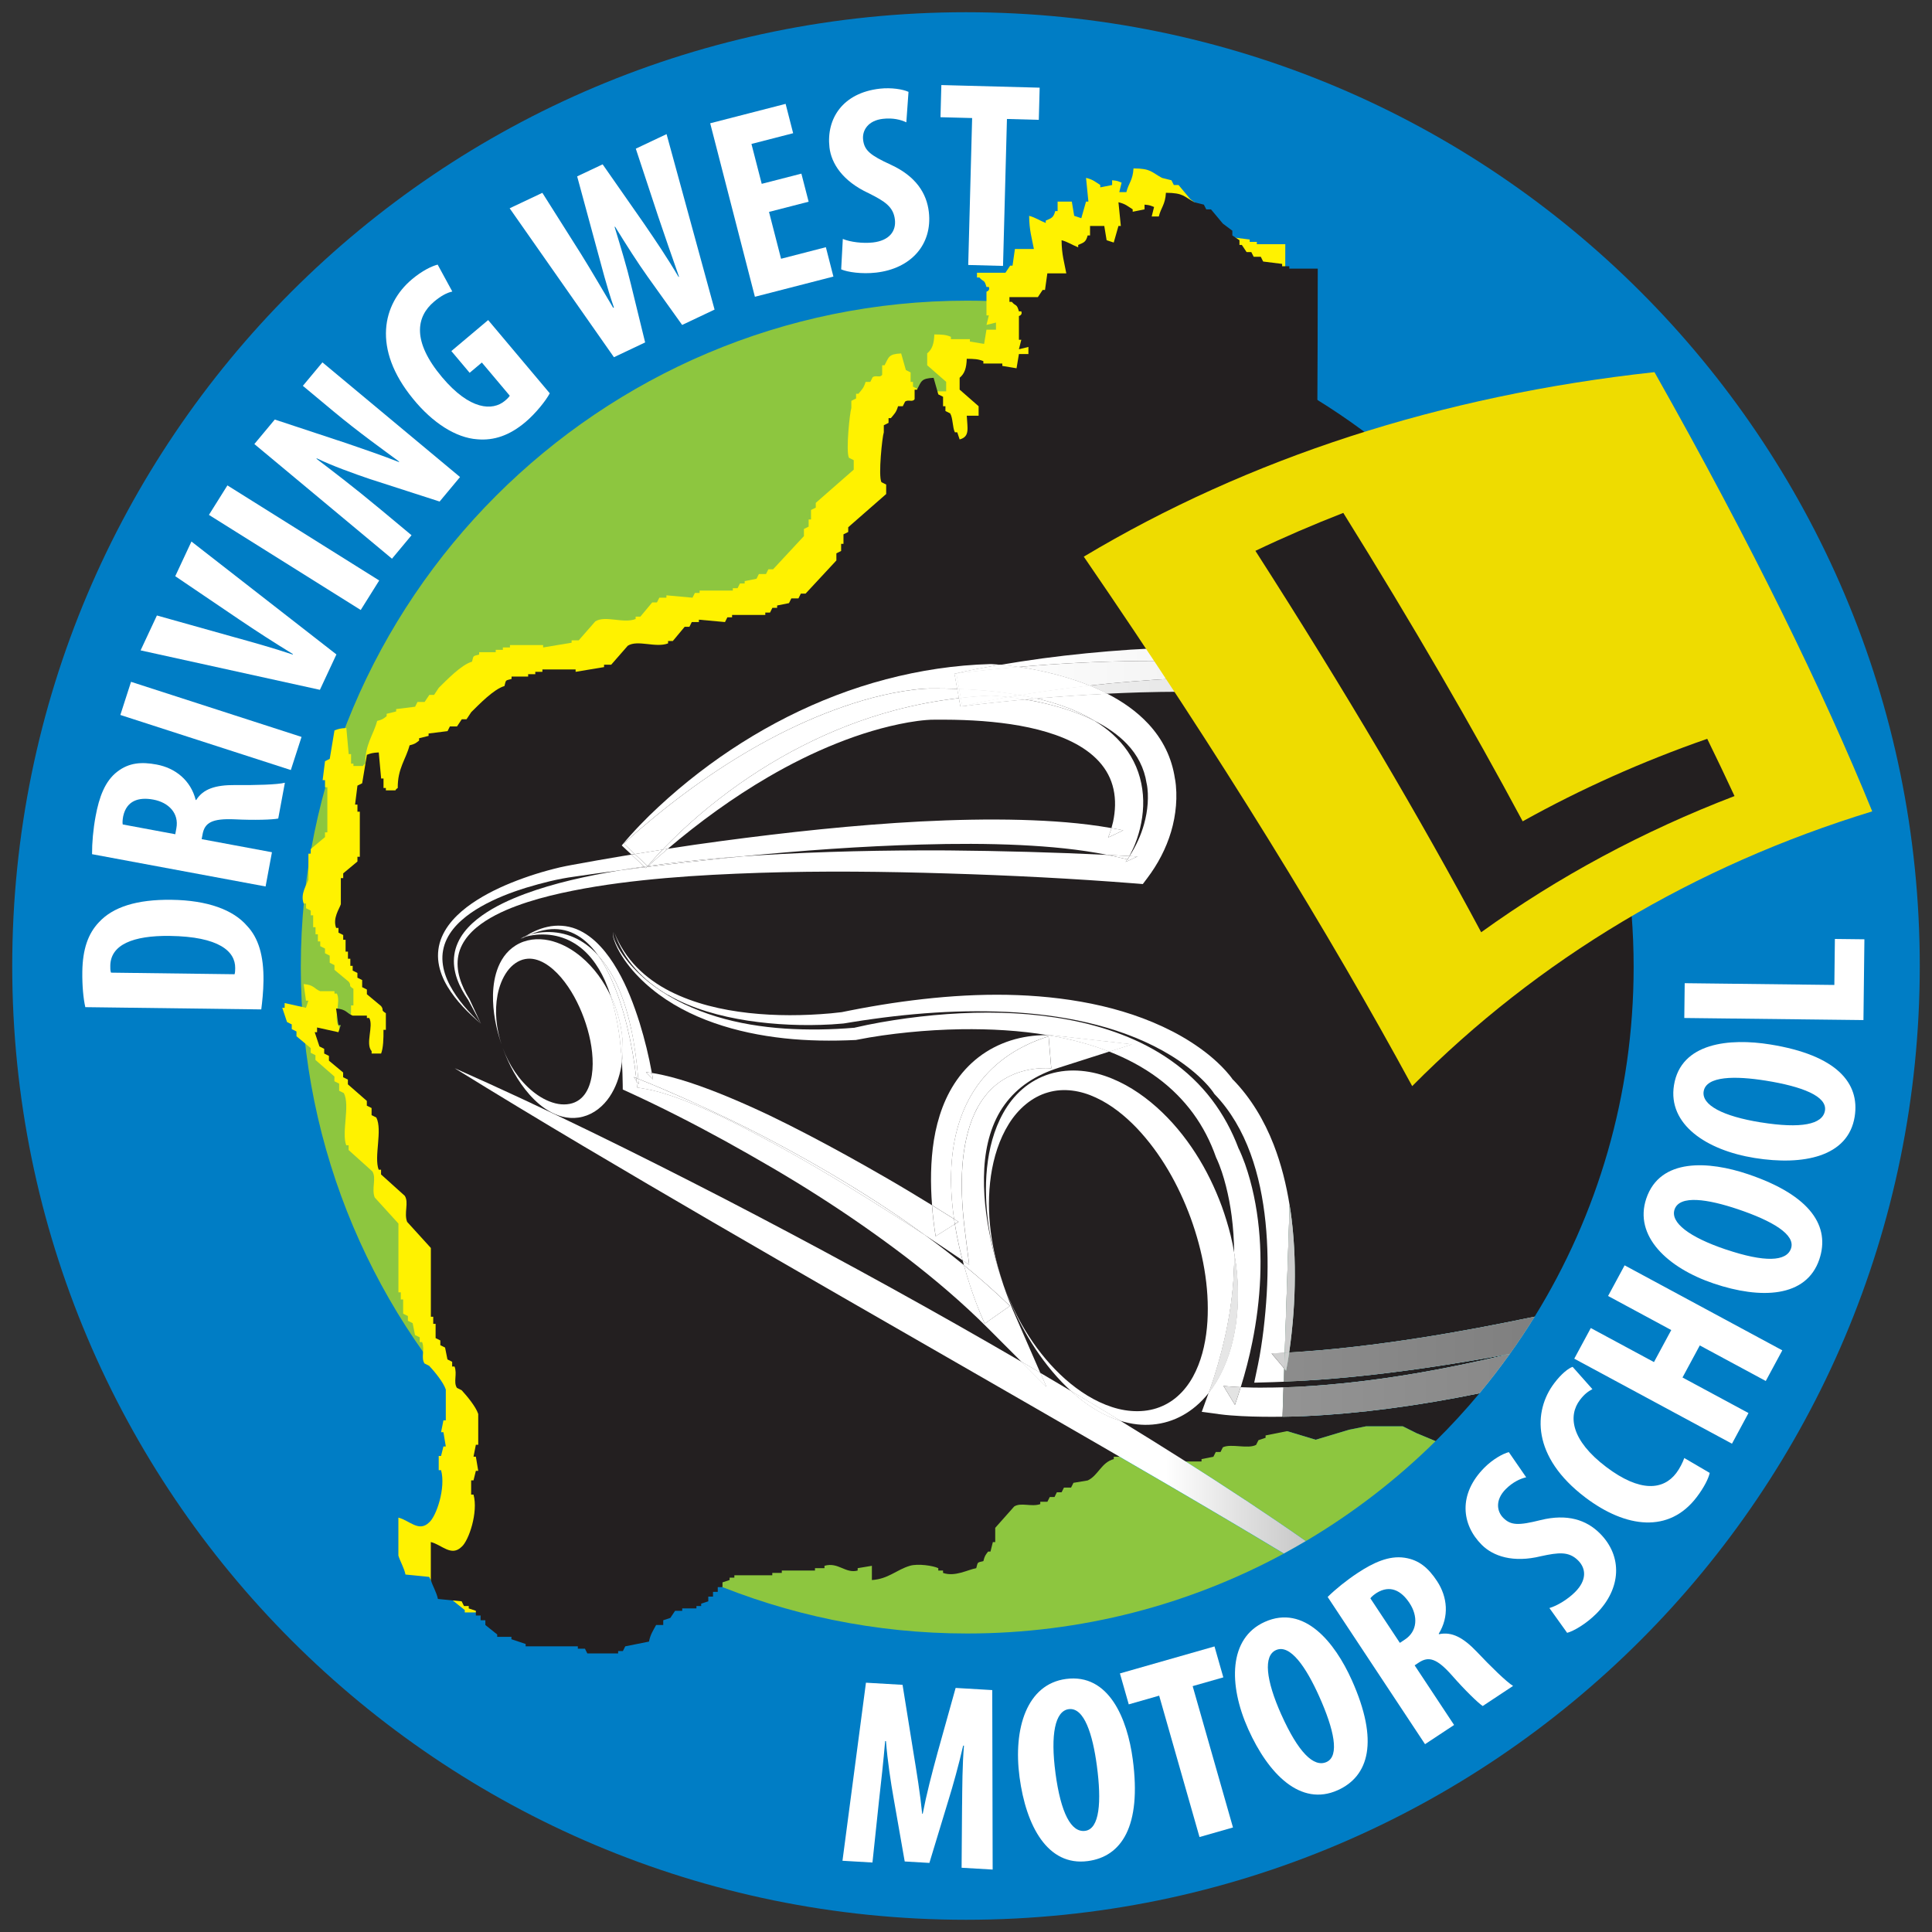 <svg xmlns="http://www.w3.org/2000/svg" width="79" height="79" viewBox="0 0 79 79" fill="none"><rect x="0" y="0" width="79" height="79" fill="#333333" stroke="none"/><path d="M39.5 78.5C61.039 78.5 78.5 61.039 78.5 39.5C78.5 17.961 61.039 0.5 39.5 0.5C17.961 0.5 0.5 17.961 0.5 39.5C0.5 61.039 17.961 78.5 39.5 78.5Z" fill="#007DC5"></path><path d="M57.071 27.159C58.259 27.391 59.434 27.692 60.587 28.06C62.149 28.563 63.67 29.211 65.091 30.022C62.956 24.296 58.949 19.481 53.815 16.32L53.476 26.646H53.478C54.683 26.758 55.883 26.927 57.071 27.158V27.159Z" fill="#231F20"></path><path d="M53.362 57.904C53.058 57.918 52.754 57.927 52.449 57.932L52.431 58.459L53.801 58.87L55.171 58.459L55.856 58.322H57.363L57.911 58.596L58.702 58.926C59.331 58.304 59.931 57.652 60.498 56.971C59.27 57.223 58.035 57.434 56.79 57.597C55.654 57.745 54.512 57.853 53.363 57.905L53.362 57.904Z" fill="#231F20"></path><path d="M52.93 52.956C52.911 53.471 52.872 53.986 52.816 54.499C52.787 54.756 52.755 55.011 52.719 55.268C52.717 55.28 52.715 55.291 52.713 55.303C54.493 55.2 56.274 54.983 58.045 54.708C59.619 54.464 61.188 54.165 62.751 53.839C65.318 49.683 66.8 44.786 66.8 39.543C66.8 36.617 66.339 33.799 65.485 31.157C65.231 31.052 64.975 30.952 64.718 30.855C63.564 30.424 62.391 30.054 61.2 29.754C58.824 29.134 56.392 28.755 53.954 28.528C53.774 28.512 53.595 28.498 53.415 28.482L53.019 40.529C53.722 40.832 54.404 41.214 55.017 41.734C55.332 42.002 55.626 42.308 55.882 42.657C56.133 43.009 56.35 43.406 56.483 43.84C56.619 44.273 56.677 44.738 56.648 45.193C56.645 45.258 56.639 45.323 56.632 45.387C56.642 45.386 56.651 45.384 56.661 45.382C57.014 45.316 57.367 45.245 57.721 45.186C58.076 45.125 58.429 45.058 58.785 45.003C58.993 44.969 59.202 44.935 59.41 44.903L59.426 44.657C59.438 44.413 59.441 44.168 59.436 43.924C59.432 43.68 59.417 43.438 59.391 43.197C59.367 42.957 59.329 42.72 59.275 42.488C59.169 42.025 58.997 41.581 58.7 41.221C58.406 40.86 57.955 40.611 57.436 40.517C57.695 40.473 57.968 40.473 58.24 40.531C58.511 40.589 58.777 40.71 59.009 40.879C59.243 41.048 59.444 41.261 59.61 41.493C59.78 41.724 59.911 41.977 60.026 42.234C60.248 42.75 60.382 43.29 60.467 43.831C60.508 44.102 60.535 44.374 60.554 44.646C60.564 44.782 60.568 44.919 60.57 45.056C60.572 45.197 60.572 45.324 60.565 45.481L60.545 45.901L60.081 46.017C59.732 46.104 59.38 46.182 59.03 46.263C58.68 46.346 58.328 46.418 57.977 46.495C57.626 46.574 57.273 46.641 56.921 46.714C56.57 46.787 56.215 46.852 55.863 46.919L54.668 47.147L55.102 46.014C55.219 45.709 55.303 45.402 55.333 45.095C55.361 44.788 55.347 44.482 55.275 44.181C55.135 43.577 54.778 42.993 54.306 42.472C53.925 42.048 53.475 41.66 52.993 41.301L52.731 49.282C52.761 49.473 52.789 49.664 52.813 49.855C52.939 50.889 52.967 51.926 52.928 52.957L52.93 52.956Z" fill="#231F20"></path><path d="M39.758 56.094C36.217 54.059 32.673 52.025 29.137 49.97C25.604 47.911 22.076 45.84 18.591 43.682C22.34 45.342 26.012 47.159 29.65 49.035C33.286 50.919 36.884 52.875 40.436 54.916C40.88 55.17 41.323 55.427 41.766 55.684L42.785 56.706L42.537 56.138C42.958 56.385 43.378 56.633 43.798 56.884C44.248 57.293 44.75 57.653 45.321 57.912C45.48 57.983 45.643 58.046 45.812 58.099C47.532 59.15 49.236 60.227 50.92 61.338C51.75 61.889 52.575 62.447 53.393 63.018C55.328 61.873 57.111 60.498 58.701 58.928L57.91 58.598L57.362 58.324H55.855L55.17 58.461L53.8 58.872L52.43 58.461L53.813 16.323C49.664 13.769 44.779 12.294 39.549 12.294C24.499 12.294 12.3 24.495 12.3 39.544C12.3 54.593 24.5 66.794 39.549 66.794C44.235 66.794 48.644 65.61 52.495 63.527C51.783 63.096 51.068 62.668 50.352 62.244C46.841 60.164 43.298 58.133 39.758 56.096L39.758 56.094Z" fill="#8DC63F"></path><path d="M51.392 9.891H51.1V9.794C50.842 9.762 50.584 9.729 50.325 9.697C50.293 9.633 50.26 9.568 50.228 9.504H49.937C49.904 9.439 49.872 9.374 49.84 9.31H49.646C49.581 9.213 49.517 9.117 49.453 9.019H49.356V8.825C49.259 8.76 49.162 8.695 49.065 8.632V8.438C48.935 8.341 48.806 8.244 48.676 8.147C48.515 7.953 48.353 7.758 48.191 7.565H47.998C47.965 7.5 47.933 7.436 47.901 7.371C47.771 7.339 47.642 7.306 47.513 7.274C47.079 7.04 47.071 6.891 46.349 6.886C46.322 7.376 46.147 7.487 46.058 7.856H45.767C45.799 7.726 45.831 7.598 45.863 7.468C45.715 7.411 45.705 7.39 45.475 7.371V7.565C45.313 7.597 45.152 7.63 44.99 7.662V7.565C44.786 7.436 44.694 7.341 44.408 7.273C44.44 7.597 44.473 7.92 44.505 8.243H44.408C44.343 8.47 44.279 8.696 44.215 8.922C44.118 8.89 44.021 8.857 43.924 8.825C43.891 8.632 43.859 8.437 43.827 8.243H43.246V8.632H43.149C43.072 8.911 42.994 8.917 42.761 9.02V9.117C42.512 9.019 42.344 8.896 42.082 8.825C42.086 9.418 42.194 9.739 42.276 10.182H41.5C41.467 10.409 41.435 10.635 41.403 10.861H41.307C41.242 10.958 41.177 11.055 41.113 11.152H39.949V11.346H40.046C40.22 11.549 40.243 11.406 40.337 11.734H40.434C40.497 11.888 40.339 11.921 40.337 11.928V12.898H40.434C40.402 13.027 40.37 13.156 40.337 13.286C40.467 13.254 40.596 13.221 40.726 13.189V13.48H40.337C40.305 13.674 40.273 13.869 40.241 14.062C40.047 14.029 39.853 13.998 39.659 13.966V13.869H38.883V13.772C38.669 13.682 38.509 13.679 38.205 13.675C38.192 14.05 38.121 14.279 37.913 14.45V14.935C38.172 15.162 38.431 15.389 38.689 15.614V16.002H38.204C38.229 16.513 38.341 16.857 37.913 16.972C37.88 16.875 37.848 16.779 37.816 16.682H37.719C37.618 16.485 37.642 16.098 37.525 15.906C37.461 15.874 37.396 15.841 37.332 15.81V15.616H37.235V15.228C37.17 15.196 37.105 15.163 37.041 15.131C36.976 14.904 36.912 14.678 36.848 14.452C36.333 14.478 36.351 14.591 36.169 14.937H36.072V15.325C35.984 15.462 35.823 15.328 35.684 15.422C35.652 15.487 35.619 15.552 35.587 15.616H35.394C35.321 15.867 35.243 15.928 35.102 16.101H35.005V16.294C34.941 16.326 34.876 16.359 34.812 16.391V16.683C34.751 16.842 34.578 18.46 34.715 18.72C34.78 18.752 34.845 18.784 34.909 18.816V19.204C34.392 19.657 33.874 20.11 33.357 20.563V20.756C33.292 20.788 33.227 20.821 33.163 20.853V21.241H33.066V21.533C33.002 21.565 32.937 21.597 32.873 21.629V21.921C32.453 22.373 32.032 22.826 31.612 23.278H31.419C31.387 23.343 31.354 23.408 31.322 23.472H31.031C30.998 23.537 30.967 23.601 30.935 23.665C30.773 23.697 30.611 23.73 30.45 23.762V23.859H30.256C30.223 23.924 30.191 23.989 30.159 24.052H29.965V24.149H28.607V24.246H28.414C28.382 24.311 28.349 24.376 28.317 24.44C27.962 24.408 27.605 24.375 27.25 24.343V24.44H26.96C26.927 24.505 26.895 24.57 26.863 24.633H26.669C26.508 24.827 26.346 25.022 26.184 25.215H25.991V25.312C25.482 25.508 24.744 25.151 24.342 25.409C24.116 25.667 23.889 25.926 23.663 26.184H23.373V26.281C22.985 26.346 22.598 26.411 22.209 26.475V26.378H20.852V26.475H20.562V26.572H20.27V26.668H19.592V26.765C19.328 26.839 19.371 26.788 19.301 27.056C18.866 27.177 18.253 27.82 17.943 28.123C17.878 28.22 17.813 28.317 17.75 28.414H17.556C17.491 28.511 17.426 28.607 17.362 28.704H17.071C17.039 28.769 17.006 28.834 16.974 28.898C16.716 28.93 16.457 28.963 16.199 28.995V29.091C16.069 29.123 15.94 29.156 15.81 29.188V29.285C15.664 29.396 15.642 29.424 15.422 29.479C15.266 30.065 14.93 30.423 14.937 31.224C14.828 31.307 14.922 31.211 14.841 31.321H14.452V31.224H14.355V30.836H14.259C14.227 30.481 14.194 30.125 14.162 29.769C13.907 29.781 13.832 29.808 13.677 29.866C13.612 30.254 13.547 30.641 13.483 31.03C13.418 31.062 13.354 31.095 13.29 31.126C13.258 31.385 13.225 31.643 13.193 31.902H13.29V32.193H13.386V34.035H13.29V34.229C13.096 34.391 12.902 34.552 12.708 34.714V34.908H12.611V35.974C12.55 36.17 12.27 36.543 12.417 36.944H12.514V37.138C12.579 37.17 12.644 37.203 12.708 37.235V37.428H12.805V37.913H12.902V38.204H12.998V38.495H13.095V38.689C13.16 38.721 13.225 38.754 13.289 38.786V38.979C13.354 39.011 13.418 39.044 13.482 39.076V39.367C13.547 39.399 13.612 39.431 13.676 39.464V39.657C13.87 39.819 14.064 39.98 14.258 40.142C14.393 40.323 14.216 40.281 14.451 40.433V41.112H14.355C14.358 41.481 14.346 41.846 14.258 42.082H13.87V41.985C13.604 41.68 13.958 40.963 13.773 40.627H13.676V40.53H13.094C12.841 40.433 12.848 40.271 12.416 40.239C12.447 40.465 12.48 40.692 12.512 40.917H12.609C12.577 41.014 12.544 41.111 12.512 41.209C12.221 41.144 11.931 41.079 11.639 41.015V41.209H11.542C11.607 41.403 11.672 41.597 11.736 41.791C11.801 41.823 11.866 41.855 11.93 41.888V42.081C11.995 42.113 12.058 42.146 12.123 42.178V42.372C12.317 42.533 12.511 42.695 12.705 42.857V43.05C12.77 43.083 12.835 43.115 12.899 43.147V43.341C13.157 43.567 13.416 43.793 13.674 44.019V44.213C13.739 44.245 13.804 44.278 13.868 44.31V44.601C13.933 44.633 13.998 44.666 14.061 44.698C14.323 45.212 13.956 46.305 14.158 46.831H14.255V47.025C14.578 47.316 14.902 47.607 15.225 47.898C15.403 48.176 15.182 48.603 15.322 48.965C15.645 49.32 15.969 49.676 16.292 50.032V52.844H16.389V53.135H16.485V53.716C16.55 53.748 16.614 53.781 16.679 53.813V54.007C16.744 54.039 16.808 54.072 16.873 54.103C16.905 54.265 16.938 54.427 16.97 54.589C17.034 54.62 17.099 54.653 17.163 54.685V54.879H17.26C17.381 55.192 17.203 55.513 17.357 55.752C17.422 55.784 17.486 55.817 17.55 55.849C17.76 56.075 18.127 56.512 18.229 56.819V58.079H18.132C18.1 58.241 18.067 58.403 18.035 58.564H18.132C18.164 58.758 18.197 58.953 18.229 59.146H18.132C18.1 59.275 18.067 59.405 18.035 59.534H17.939V60.116H18.035C18.236 60.835 17.844 61.999 17.55 62.25C17.127 62.668 16.743 62.167 16.29 62.056V63.608C16.362 63.849 16.524 64.108 16.58 64.383C16.904 64.416 17.227 64.448 17.55 64.48C17.582 64.545 17.615 64.61 17.647 64.674H17.841V64.77C17.938 64.803 18.035 64.835 18.132 64.867V65.061H18.326V65.255H18.52V65.448C18.681 65.577 18.843 65.707 19.004 65.836V65.933H19.586V66.03C19.78 66.095 19.974 66.16 20.168 66.224V66.32H22.302V66.417H22.593C22.625 66.482 22.658 66.547 22.69 66.611H23.95V66.514H24.144C24.176 66.449 24.209 66.384 24.241 66.32C24.564 66.256 24.887 66.191 25.211 66.127C25.272 65.821 25.386 65.669 25.501 65.448H25.793V65.255C25.889 65.223 25.986 65.19 26.084 65.158C26.149 65.061 26.213 64.964 26.277 64.867H26.569V64.77H27.151V64.674H27.344V64.577C27.441 64.545 27.538 64.512 27.636 64.48V64.287H27.829V64.093H28.023V63.899H28.216V63.706C28.313 63.674 28.41 63.641 28.507 63.609V63.512H28.701V63.415H30.252V63.318H30.64V63.221H31.999V63.125H32.387V63.028C32.953 62.864 33.239 63.356 33.744 63.221V63.125C33.938 63.093 34.132 63.06 34.326 63.028V63.61C34.999 63.567 35.321 63.196 35.878 63.028C36.21 62.927 36.839 63.026 37.041 63.125V63.221H37.235V63.318C37.724 63.49 38.247 63.186 38.593 63.125C38.667 62.861 38.616 62.904 38.883 62.834C38.94 62.615 38.966 62.593 39.077 62.446H39.174C39.206 62.316 39.239 62.188 39.271 62.058H39.368V61.476C39.626 61.185 39.885 60.894 40.143 60.603C40.421 60.425 40.836 60.63 41.21 60.506V60.409H41.501C41.534 60.344 41.566 60.28 41.598 60.216H41.792C41.824 60.151 41.856 60.086 41.888 60.022H42.082C42.114 59.957 42.147 59.892 42.179 59.828H42.47C42.503 59.764 42.535 59.699 42.567 59.635C42.761 59.603 42.955 59.57 43.149 59.538C43.579 59.339 43.708 58.796 44.216 58.665V58.568H44.991V58.665H45.282V58.762H47.804V58.665C47.966 58.633 48.127 58.6 48.289 58.568C48.322 58.503 48.354 58.438 48.386 58.374H48.58C48.612 58.309 48.644 58.245 48.676 58.181C49.027 58.021 49.694 58.263 50.035 58.084C50.066 58.019 50.099 57.954 50.131 57.89C50.228 57.858 50.325 57.825 50.423 57.794V57.697C50.746 57.632 51.069 57.567 51.393 57.503C51.426 57.438 51.458 57.373 51.489 57.309H51.781C51.813 57.245 51.846 57.18 51.878 57.116C52.104 57.084 52.556 25.662 52.556 9.986H51.393V9.889L51.392 9.891Z" fill="#FFF200"></path><path d="M3.488 41.182C3.406 40.822 3.359 40.3 3.366 39.736C3.378 38.812 3.604 38.174 4.044 37.712C4.617 37.089 5.588 36.775 7.012 36.793C8.49 36.812 9.539 37.206 10.097 37.854C10.569 38.349 10.787 39.08 10.774 40.102C10.769 40.548 10.72 40.992 10.683 41.275L3.488 41.183V41.182ZM9.592 39.836C9.615 39.771 9.616 39.663 9.617 39.587C9.626 38.902 8.959 38.296 6.938 38.27C5.438 38.251 4.521 38.63 4.51 39.489C4.509 39.587 4.507 39.684 4.539 39.772L9.592 39.837V39.836Z" fill="white"></path><path d="M3.764 34.927C3.761 34.473 3.81 33.908 3.91 33.373C4.053 32.604 4.287 31.94 4.802 31.549C5.279 31.185 5.784 31.146 6.403 31.262C7.172 31.405 7.798 31.908 8.002 32.709L8.023 32.713C8.307 32.257 8.812 32.097 9.608 32.101C10.435 32.111 11.358 32.084 11.649 32.006L11.377 33.47C11.158 33.518 10.402 33.543 9.591 33.502C8.669 33.463 8.371 33.64 8.284 34.11L8.246 34.313L11.12 34.848L10.86 36.248L3.765 34.928L3.764 34.927ZM7.167 34.112L7.212 33.867C7.325 33.257 6.9 32.813 6.27 32.696C5.66 32.582 5.176 32.747 5.038 33.373C5.016 33.491 5 33.632 5.018 33.712L7.167 34.112Z" fill="white"></path><path d="M5.358 27.88L12.33 30.133L11.892 31.487L4.921 29.235L5.358 27.88V27.88Z" fill="white"></path><path d="M13.081 28.207L5.749 26.594L6.416 25.167L9.502 26.033C10.266 26.245 11.148 26.489 11.967 26.764L11.976 26.744C11.23 26.288 10.483 25.807 9.79 25.338L7.166 23.561L7.828 22.143L13.756 26.76L13.081 28.207Z" fill="white"></path><path d="M9.299 19.848L15.506 23.736L14.75 24.943L8.543 21.054L9.299 19.848Z" fill="white"></path><path d="M16.029 22.846L10.401 18.157L11.236 17.155L14.164 18.123C14.737 18.318 15.693 18.647 16.309 18.892L16.323 18.876C15.702 18.415 14.662 17.676 13.628 16.813L12.384 15.777L13.184 14.817L18.811 19.506L17.976 20.508L15.122 19.587C14.492 19.374 13.567 19.042 12.954 18.742L12.94 18.759C13.528 19.207 14.431 19.889 15.558 20.828L16.828 21.886L16.028 22.846H16.029Z" fill="white"></path><path d="M22.48 16.082C22.323 16.384 21.891 16.918 21.483 17.261C20.843 17.8 20.206 18.023 19.518 17.963C18.644 17.904 17.686 17.289 16.891 16.31C15.201 14.251 15.652 12.424 16.841 11.424C17.265 11.066 17.651 10.884 17.896 10.82L18.495 11.921C18.267 11.97 18.024 12.104 17.75 12.334C17.01 12.957 16.846 13.961 18.077 15.425C19.211 16.772 20.141 16.813 20.648 16.387C20.748 16.303 20.817 16.232 20.844 16.18L19.703 14.824L19.204 15.244L18.456 14.355L19.961 13.088L22.48 16.082Z" fill="white"></path><path d="M25.103 14.605L20.84 8.517L22.177 7.885L23.751 10.375C24.198 11.09 24.614 11.818 25.074 12.587L25.103 12.574C24.805 11.716 24.613 10.93 24.375 10.068L23.6 7.212L24.642 6.72L26.32 9.124C26.792 9.814 27.258 10.496 27.746 11.323L27.765 11.314C27.445 10.408 27.189 9.663 26.915 8.855L25.998 6.079L27.256 5.484L29.219 12.659L27.893 13.287L26.473 11.301C26.076 10.743 25.621 10.034 25.151 9.269L25.131 9.278C25.39 10.129 25.63 10.918 25.8 11.631L26.38 14.002L25.103 14.607V14.605Z" fill="white"></path><path d="M33.066 8.248L31.445 8.665L31.938 10.581L33.77 10.108L34.078 11.309L30.868 12.135L29.04 5.041L32.124 4.247L32.432 5.447L30.727 5.886L31.147 7.517L32.769 7.1L33.065 8.247L33.066 8.248Z" fill="white"></path><path d="M34.462 9.77C34.772 9.899 35.282 9.961 35.692 9.915C36.362 9.839 36.647 9.456 36.593 8.981C36.532 8.453 36.179 8.23 35.519 7.9C34.456 7.408 33.992 6.684 33.917 6.026C33.784 4.859 34.452 3.799 35.974 3.626C36.449 3.573 36.918 3.65 37.149 3.756L37.06 5.002C36.84 4.896 36.513 4.812 36.103 4.859C35.499 4.927 35.248 5.327 35.293 5.716C35.342 6.148 35.584 6.35 36.427 6.736C37.454 7.21 37.893 7.905 37.981 8.671C38.132 9.999 37.249 10.985 35.823 11.147C35.24 11.214 34.65 11.127 34.396 11.014L34.463 9.77L34.462 9.77Z" fill="white"></path><path d="M39.75 4.827L38.457 4.793L38.492 3.478L42.512 3.585L42.477 4.9L41.174 4.865L41.014 10.873L39.591 10.835L39.751 4.827H39.75Z" fill="white"></path><path d="M50.92 61.336C49.237 60.225 47.533 59.148 45.813 58.097C45.644 58.044 45.481 57.982 45.322 57.91C44.751 57.652 44.248 57.291 43.799 56.882C43.379 56.632 42.959 56.383 42.538 56.136L42.786 56.704L41.767 55.683C41.325 55.425 40.881 55.169 40.437 54.914C36.885 52.874 33.287 50.917 29.651 49.033C26.012 47.157 22.341 45.34 18.592 43.68C22.078 45.838 25.605 47.909 29.138 49.968C32.673 52.023 36.217 54.057 39.759 56.092C43.3 58.13 46.842 60.161 50.353 62.241C51.07 62.665 51.785 63.093 52.497 63.523C52.8 63.359 53.099 63.189 53.394 63.014C52.576 62.443 51.751 61.884 50.92 61.334V61.336Z" fill="#00A99D"></path><path d="M49.144 38.595L50.924 42.156L54.349 49.828H61.473L64.35 44.211L63.528 35.581L56.541 35.17L49.144 38.595Z" fill="#231F20"></path><path d="M52.427 10.887V10.791C52.168 10.759 51.91 10.726 51.651 10.694C51.619 10.629 51.586 10.564 51.554 10.5H51.263C51.231 10.435 51.198 10.371 51.166 10.307H50.973C50.908 10.21 50.843 10.113 50.779 10.015H50.682V9.822C50.585 9.757 50.489 9.692 50.391 9.628V9.434C50.261 9.338 50.132 9.241 50.003 9.143C49.841 8.949 49.679 8.755 49.518 8.561H49.324C49.292 8.496 49.259 8.432 49.227 8.368C49.097 8.336 48.969 8.303 48.839 8.271C48.405 8.037 48.397 7.887 47.675 7.883C47.647 8.372 47.474 8.484 47.384 8.853H47.093C47.125 8.723 47.157 8.594 47.19 8.464C47.041 8.408 47.032 8.387 46.801 8.368V8.561C46.64 8.593 46.478 8.626 46.316 8.658V8.561C46.112 8.432 46.02 8.337 45.734 8.27C45.767 8.593 45.799 8.917 45.831 9.24H45.734C45.67 9.466 45.605 9.693 45.541 9.918C45.444 9.886 45.347 9.854 45.25 9.822C45.218 9.628 45.186 9.433 45.154 9.24H44.572V9.628H44.475C44.398 9.907 44.32 9.914 44.087 10.016V10.113C43.838 10.015 43.67 9.893 43.408 9.822C43.412 10.414 43.521 10.735 43.602 11.179H42.826C42.794 11.405 42.762 11.632 42.73 11.857H42.633C42.568 11.954 42.503 12.051 42.439 12.149H41.276V12.342H41.372C41.546 12.545 41.569 12.403 41.664 12.731H41.761C41.824 12.884 41.665 12.918 41.664 12.924V13.894H41.761C41.729 14.024 41.696 14.153 41.664 14.282C41.793 14.251 41.922 14.218 42.052 14.186V14.477H41.664C41.631 14.671 41.599 14.865 41.567 15.059C41.373 15.027 41.179 14.994 40.985 14.962V14.865H40.21V14.768C39.995 14.679 39.835 14.675 39.531 14.671C39.518 15.047 39.447 15.275 39.24 15.447V15.932C39.498 16.159 39.757 16.385 40.016 16.611V16.999H39.531C39.556 17.509 39.668 17.854 39.24 17.969C39.208 17.872 39.175 17.775 39.143 17.678H39.046C38.946 17.482 38.969 17.095 38.852 16.903C38.788 16.871 38.723 16.838 38.659 16.806V16.612H38.562V16.224C38.497 16.192 38.432 16.159 38.368 16.127C38.303 15.901 38.239 15.674 38.175 15.449C37.66 15.474 37.678 15.588 37.496 15.934H37.399V16.322C37.312 16.458 37.15 16.325 37.011 16.419C36.979 16.484 36.946 16.549 36.914 16.612H36.721C36.648 16.864 36.57 16.925 36.429 17.097H36.333V17.291C36.268 17.323 36.203 17.356 36.139 17.388V17.679C36.078 17.838 35.905 19.457 36.042 19.716C36.107 19.748 36.172 19.781 36.236 19.813V20.201C35.719 20.653 35.201 21.106 34.684 21.559V21.753C34.619 21.785 34.554 21.818 34.49 21.849V22.238H34.394V22.529C34.329 22.561 34.264 22.594 34.2 22.626V22.917C33.78 23.369 33.36 23.822 32.939 24.274H32.746C32.714 24.339 32.681 24.404 32.649 24.468H32.358C32.327 24.533 32.294 24.598 32.262 24.662C32.1 24.694 31.938 24.727 31.777 24.759V24.855H31.583C31.551 24.92 31.518 24.985 31.486 25.049H31.293V25.146H29.935V25.243H29.742C29.71 25.308 29.677 25.372 29.645 25.436C29.29 25.404 28.933 25.371 28.578 25.339V25.436H28.287C28.255 25.501 28.222 25.566 28.19 25.63H27.996C27.835 25.823 27.673 26.018 27.511 26.212H27.318V26.308C26.809 26.504 26.071 26.148 25.669 26.405C25.443 26.664 25.216 26.922 24.991 27.181H24.7V27.278C24.312 27.342 23.925 27.407 23.537 27.471V27.374H22.179V27.471H21.888V27.568H21.596V27.665H20.918V27.762C20.654 27.836 20.697 27.785 20.627 28.053C20.192 28.174 19.578 28.817 19.269 29.12C19.204 29.217 19.14 29.313 19.076 29.411H18.882C18.817 29.508 18.752 29.605 18.688 29.703H18.397C18.365 29.767 18.332 29.832 18.3 29.896C18.042 29.928 17.783 29.961 17.525 29.993V30.09C17.395 30.122 17.266 30.155 17.137 30.187V30.283C16.991 30.395 16.968 30.422 16.748 30.477C16.592 31.063 16.256 31.421 16.264 32.222C16.154 32.306 16.248 32.21 16.167 32.319H15.778V32.222H15.682V31.834H15.585C15.553 31.479 15.52 31.123 15.488 30.767C15.233 30.779 15.158 30.806 15.003 30.864C14.938 31.253 14.873 31.64 14.809 32.028C14.745 32.06 14.68 32.093 14.616 32.125C14.584 32.383 14.551 32.642 14.519 32.9H14.616V33.191H14.713V35.034H14.616V35.227C14.422 35.389 14.228 35.551 14.034 35.712V35.906H13.937V36.973C13.876 37.168 13.597 37.541 13.744 37.943H13.84V38.136C13.905 38.168 13.97 38.201 14.034 38.233V38.427H14.131V38.912H14.228V39.202H14.325V39.494H14.421V39.687C14.486 39.719 14.551 39.752 14.615 39.784V39.978C14.68 40.01 14.744 40.042 14.809 40.075V40.365C14.873 40.397 14.938 40.43 15.002 40.462V40.655C15.196 40.817 15.39 40.979 15.584 41.14C15.719 41.321 15.542 41.279 15.778 41.432V42.11H15.681C15.684 42.479 15.673 42.844 15.584 43.08H15.196V42.983C14.93 42.678 15.284 41.962 15.099 41.625H15.002V41.529H14.42C14.167 41.432 14.175 41.269 13.742 41.237C13.774 41.464 13.807 41.69 13.838 41.916H13.935C13.903 42.013 13.87 42.109 13.838 42.207C13.547 42.142 13.257 42.078 12.965 42.014V42.207H12.869C12.933 42.401 12.998 42.595 13.062 42.789C13.127 42.821 13.192 42.854 13.256 42.886V43.079C13.321 43.111 13.386 43.144 13.45 43.176V43.37C13.643 43.532 13.838 43.693 14.031 43.855V44.048C14.096 44.081 14.161 44.113 14.225 44.145V44.339C14.483 44.565 14.742 44.791 15 45.017V45.211C15.065 45.243 15.13 45.276 15.194 45.308V45.599C15.259 45.631 15.324 45.664 15.388 45.696C15.649 46.21 15.283 47.304 15.484 47.83H15.581V48.023C15.905 48.315 16.228 48.605 16.551 48.897C16.729 49.174 16.508 49.602 16.648 49.963C16.971 50.319 17.295 50.675 17.618 51.03V53.842H17.715V54.133H17.812V54.715C17.877 54.746 17.941 54.779 18.005 54.811V55.005C18.07 55.037 18.135 55.07 18.199 55.102C18.231 55.264 18.264 55.425 18.296 55.587C18.36 55.619 18.425 55.652 18.489 55.684V55.877H18.586C18.707 56.191 18.529 56.511 18.683 56.75C18.748 56.782 18.812 56.815 18.877 56.847C19.086 57.074 19.453 57.51 19.555 57.817V59.078H19.458C19.426 59.239 19.393 59.401 19.362 59.563H19.458C19.49 59.756 19.523 59.951 19.555 60.144H19.458C19.426 60.274 19.393 60.403 19.362 60.533H19.265V61.114H19.362C19.562 61.833 19.17 62.998 18.877 63.248C18.453 63.666 18.069 63.166 17.616 63.054V64.606C17.688 64.847 17.85 65.107 17.907 65.382C18.23 65.415 18.553 65.446 18.877 65.478C18.909 65.543 18.941 65.608 18.973 65.672H19.167V65.769C19.264 65.802 19.361 65.834 19.458 65.866V66.059H19.652V66.253H19.846V66.447C20.007 66.575 20.169 66.705 20.331 66.835V66.931H20.912V67.028C21.106 67.093 21.301 67.158 21.494 67.222V67.319H23.628V67.416H23.919C23.951 67.48 23.984 67.545 24.016 67.609H25.276V67.512H25.47C25.502 67.448 25.535 67.383 25.567 67.319C25.89 67.254 26.213 67.189 26.537 67.125C26.598 66.819 26.712 66.668 26.828 66.447H27.12V66.253C27.216 66.221 27.313 66.188 27.411 66.156C27.476 66.059 27.541 65.963 27.605 65.866H27.896V65.769H28.478V65.672H28.671V65.575C28.768 65.543 28.865 65.51 28.962 65.478V65.285H29.155V65.091H29.349V64.897H29.543V64.704C29.64 64.672 29.736 64.639 29.834 64.607V64.51H30.028V64.413H31.579V64.317H31.968V64.22H33.325V64.123H33.713V64.026C34.279 63.862 34.565 64.354 35.07 64.22V64.123C35.264 64.091 35.458 64.058 35.652 64.026V64.608C36.325 64.565 36.647 64.194 37.204 64.026C37.537 63.926 38.165 64.024 38.367 64.123V64.22H38.561V64.317C39.05 64.488 39.573 64.184 39.919 64.123C39.993 63.859 39.942 63.902 40.211 63.833C40.267 63.613 40.293 63.591 40.404 63.444H40.501C40.533 63.315 40.566 63.186 40.598 63.056H40.695V62.474C40.953 62.183 41.212 61.893 41.47 61.601C41.748 61.423 42.163 61.628 42.537 61.504V61.408H42.828C42.86 61.343 42.893 61.278 42.925 61.214H43.119C43.151 61.149 43.184 61.084 43.215 61.02H43.409C43.441 60.956 43.474 60.891 43.506 60.827H43.797C43.829 60.762 43.862 60.697 43.894 60.633C44.088 60.601 44.282 60.568 44.476 60.536C44.906 60.337 45.035 59.795 45.543 59.663V59.566H46.318V59.663H46.609V59.76H49.131V59.663C49.293 59.631 49.455 59.598 49.616 59.566C49.649 59.501 49.681 59.437 49.713 59.373H49.907C49.939 59.308 49.971 59.243 50.004 59.179C50.354 59.019 51.021 59.261 51.362 59.082C51.394 59.017 51.426 58.953 51.459 58.889C51.555 58.857 51.652 58.824 51.75 58.792V58.695C52.073 58.63 52.397 58.565 52.72 58.501C52.752 58.437 52.785 58.372 52.817 58.308H53.108C53.14 58.243 53.173 58.178 53.205 58.114C53.431 58.082 53.883 26.66 53.883 10.984H52.72V10.887H52.427Z" fill="#231F20"></path><path d="M61.748 55.358C61.748 55.358 61.742 55.359 61.74 55.36C61.743 55.36 61.746 55.359 61.749 55.358H61.748Z" fill="#662D91"></path><path d="M60.381 28.773C60.132 28.709 59.881 28.648 59.63 28.591C60.22 28.753 60.807 28.929 61.388 29.12C62.572 29.519 63.74 29.97 64.865 30.512C65.027 30.591 65.19 30.672 65.351 30.754C65.326 30.68 65.3 30.606 65.274 30.532C63.705 29.775 62.058 29.2 60.38 28.772L60.381 28.773Z" fill="#231F20"></path><path d="M52.496 56.496L52.489 56.729C52.759 56.721 53.03 56.709 53.301 56.694C54.409 56.631 55.517 56.513 56.621 56.356C58.341 56.111 60.048 55.768 61.74 55.36C60.575 55.577 59.405 55.771 58.23 55.942C56.334 56.213 54.423 56.42 52.496 56.496Z" fill="#231F20"></path><path d="M42.53 28.718C42.323 28.673 42.115 28.635 41.907 28.6C41.028 28.681 40.15 28.776 39.273 28.886L39.212 28.547C38.318 28.65 37.432 28.816 36.563 29.049C35.265 29.397 34.005 29.889 32.805 30.501C31.605 31.113 30.463 31.844 29.396 32.672C28.863 33.086 28.349 33.524 27.858 33.985C27.613 34.216 27.372 34.451 27.139 34.691C27.122 34.708 27.108 34.725 27.091 34.742C27.163 34.73 27.235 34.719 27.306 34.708C28.598 33.612 29.969 32.614 31.423 31.767C32.321 31.244 33.251 30.78 34.208 30.398C35.163 30.015 36.153 29.713 37.144 29.538C37.39 29.495 37.639 29.461 37.878 29.442C37.937 29.438 37.997 29.434 38.051 29.431L38.235 29.428H38.626C39.147 29.429 39.666 29.448 40.18 29.486C41.208 29.566 42.228 29.723 43.158 30.05C43.621 30.214 44.059 30.423 44.433 30.692C44.807 30.959 45.113 31.287 45.313 31.668C45.513 32.047 45.604 32.481 45.594 32.932C45.589 33.158 45.561 33.387 45.512 33.613C45.493 33.696 45.471 33.779 45.447 33.861C45.608 33.889 45.768 33.92 45.93 33.953L45.309 34.248L45.335 34.187L45.365 34.11C45.386 34.057 45.404 34.004 45.422 33.949C45.431 33.919 45.44 33.89 45.448 33.861C44.217 33.643 42.991 33.562 41.77 33.526C40.389 33.489 39.013 33.521 37.643 33.59C34.902 33.736 32.181 34.032 29.471 34.394C28.749 34.489 28.027 34.595 27.307 34.707C27.035 34.938 26.766 35.173 26.5 35.413C26.72 35.383 26.94 35.353 27.159 35.325C28.215 35.194 29.273 35.094 30.334 35.019C32.781 34.777 35.232 34.601 37.681 34.533C39.034 34.495 40.387 34.491 41.731 34.556C42.932 34.616 44.134 34.725 45.287 34.958C45.585 34.972 45.883 34.988 46.182 35.005L46.309 34.748C46.336 34.694 46.348 34.666 46.366 34.626L46.41 34.519C46.44 34.447 46.465 34.376 46.49 34.304C46.539 34.161 46.581 34.016 46.617 33.869C46.687 33.576 46.733 33.274 46.744 32.965C46.767 32.35 46.647 31.704 46.355 31.133C46.066 30.56 45.624 30.086 45.135 29.729C45.01 29.637 44.882 29.552 44.752 29.472C44.661 29.427 44.57 29.383 44.477 29.341C43.865 29.065 43.205 28.865 42.53 28.718Z" fill="url(#paint0_linear_3091_7979)"></path><path d="M42.53 28.718C43.205 28.865 43.865 29.066 44.477 29.341C44.57 29.383 44.661 29.427 44.752 29.472C44.372 29.241 43.974 29.059 43.572 28.911C43.175 28.766 42.776 28.651 42.375 28.558C42.219 28.572 42.063 28.585 41.907 28.599C42.116 28.634 42.324 28.672 42.53 28.717L42.53 28.718Z" fill="url(#paint1_linear_3091_7979)"></path><path d="M26.482 35.416L25.957 34.922C25.911 34.93 25.866 34.937 25.819 34.945L26.341 35.436C26.388 35.429 26.436 35.423 26.482 35.416Z" fill="url(#paint2_linear_3091_7979)"></path><path d="M43.572 28.911C43.974 29.059 44.372 29.24 44.752 29.472C45.255 29.726 45.715 30.038 46.08 30.42C46.511 30.869 46.791 31.415 46.883 32.02L46.886 32.035L46.894 32.069C46.892 32.062 46.897 32.084 46.899 32.095L46.906 32.138L46.919 32.234C46.926 32.3 46.932 32.368 46.935 32.436C46.941 32.573 46.938 32.714 46.929 32.854C46.91 33.135 46.86 33.416 46.783 33.691C46.657 34.151 46.452 34.593 46.188 35.005C46.296 35.011 46.404 35.016 46.512 35.022L46.026 35.245C46.051 35.21 46.075 35.173 46.099 35.139L45.687 35.044C45.555 35.013 45.42 34.985 45.287 34.958C43.111 34.851 40.942 34.794 38.767 34.774C36.185 34.761 33.602 34.815 31.022 34.972C30.793 34.986 30.563 35.003 30.334 35.019C30.074 35.045 29.815 35.07 29.555 35.098C28.524 35.207 27.492 35.321 26.463 35.447C26.445 35.463 26.425 35.479 26.407 35.497L26.367 35.459C26.078 35.495 25.79 35.531 25.502 35.568C25.447 35.575 25.392 35.583 25.338 35.59C24.665 35.702 23.995 35.834 23.33 35.993C22.699 36.146 22.072 36.327 21.46 36.553C20.85 36.783 20.247 37.055 19.706 37.438C19.436 37.63 19.183 37.852 18.978 38.12C18.773 38.386 18.625 38.705 18.578 39.04C18.529 39.375 18.58 39.715 18.688 40.023C18.797 40.333 18.959 40.618 19.142 40.884L19.144 40.886L19.143 40.884L19.667 41.861L19.197 40.855L19.195 40.852C19.028 40.58 18.886 40.291 18.798 39.989C18.709 39.687 18.682 39.368 18.743 39.068C18.802 38.767 18.952 38.492 19.15 38.257C19.348 38.021 19.593 37.825 19.854 37.656C20.381 37.318 20.974 37.081 21.576 36.886C22.179 36.692 22.8 36.545 23.425 36.42C24.675 36.17 25.947 36.017 27.221 35.905C28.496 35.794 29.776 35.733 31.057 35.69C33.619 35.607 36.185 35.636 38.75 35.716C41.313 35.793 43.883 35.924 46.431 36.125L46.73 36.149L46.916 35.902C47.34 35.341 47.681 34.7 47.886 34.009C47.989 33.663 48.056 33.306 48.086 32.943C48.101 32.761 48.106 32.578 48.1 32.392C48.097 32.299 48.091 32.206 48.082 32.111C48.077 32.063 48.072 32.016 48.065 31.967L48.053 31.891C48.049 31.869 48.046 31.854 48.041 31.828C48.041 31.834 48.043 31.841 48.044 31.847L48.034 31.798C48.037 31.81 48.039 31.819 48.041 31.828C47.98 31.418 47.857 31.011 47.673 30.635C47.486 30.252 47.239 29.903 46.956 29.599C46.464 29.071 45.881 28.676 45.276 28.365C44.309 28.411 43.342 28.476 42.376 28.559C42.777 28.652 43.177 28.767 43.573 28.912L43.572 28.911Z" fill="url(#paint3_linear_3091_7979)"></path><path d="M48.044 31.847C48.044 31.841 48.042 31.834 48.041 31.828C48.039 31.82 48.037 31.81 48.034 31.798L48.044 31.847Z" fill="url(#paint4_linear_3091_7979)"></path><path d="M19.142 40.882L19.144 40.885L19.142 40.882H19.142Z" fill="url(#paint5_linear_3091_7979)"></path><path d="M18.393 40.285C18.238 39.989 18.126 39.669 18.097 39.342C18.066 39.016 18.128 38.69 18.269 38.4C18.409 38.109 18.622 37.855 18.866 37.637C19.11 37.418 19.385 37.23 19.675 37.066C20.254 36.738 20.883 36.494 21.523 36.296C22.166 36.103 22.82 35.935 23.48 35.847C24.097 35.755 24.716 35.671 25.337 35.59C25.671 35.534 26.006 35.483 26.341 35.435L25.819 34.944C25.686 34.966 25.552 34.987 25.419 35.01C24.745 35.123 24.073 35.24 23.4 35.365L23.148 35.413C23.059 35.429 22.973 35.449 22.889 35.468C22.719 35.508 22.552 35.552 22.385 35.597C22.051 35.689 21.721 35.793 21.396 35.91C20.745 36.144 20.106 36.425 19.514 36.797C19.219 36.983 18.936 37.194 18.683 37.441C18.432 37.689 18.21 37.977 18.068 38.309C17.925 38.639 17.878 39.011 17.931 39.362C17.982 39.715 18.12 40.042 18.297 40.34C18.655 40.935 19.148 41.422 19.667 41.862C19.172 41.395 18.709 40.882 18.394 40.286L18.393 40.285Z" fill="url(#paint6_linear_3091_7979)"></path><path d="M25.499 34.493C27.115 33.039 28.861 31.714 30.76 30.619C31.71 30.072 32.697 29.583 33.725 29.177C34.753 28.774 35.816 28.443 36.932 28.262C37.211 28.217 37.492 28.182 37.787 28.162C37.861 28.157 37.934 28.154 38.013 28.151C38.101 28.149 38.159 28.151 38.23 28.151L38.64 28.154C38.808 28.157 38.976 28.163 39.144 28.168L39.032 27.55C39.344 27.476 39.634 27.418 39.935 27.359C40.233 27.301 40.531 27.247 40.83 27.195C40.855 27.191 40.88 27.187 40.906 27.183L40.836 27.175C40.738 27.167 40.65 27.16 40.538 27.154H40.489C39.05 27.194 37.616 27.411 36.225 27.777C34.833 28.143 33.484 28.664 32.202 29.31C30.921 29.956 29.706 30.727 28.571 31.601C28.004 32.038 27.456 32.501 26.93 32.99C26.666 33.233 26.41 33.486 26.16 33.746C26.035 33.877 25.912 34.008 25.791 34.143L25.609 34.349C25.547 34.421 25.492 34.485 25.423 34.571L25.818 34.941C25.864 34.934 25.909 34.927 25.956 34.919L25.498 34.489L25.499 34.493Z" fill="url(#paint7_linear_3091_7979)"></path><path d="M25.338 35.59C25.392 35.583 25.447 35.575 25.502 35.568C25.791 35.531 26.078 35.494 26.367 35.459L26.341 35.436C26.006 35.483 25.671 35.534 25.337 35.591L25.338 35.59Z" fill="url(#paint8_linear_3091_7979)"></path><path d="M26.633 35.239L26.797 35.055C26.893 34.949 26.993 34.845 27.092 34.74C26.713 34.8 26.335 34.86 25.957 34.922L26.482 35.416H26.483C26.522 35.366 26.581 35.299 26.632 35.239H26.633Z" fill="url(#paint9_linear_3091_7979)"></path><path d="M26.407 35.497C26.425 35.48 26.444 35.464 26.463 35.447C26.431 35.45 26.399 35.455 26.367 35.458L26.407 35.496L26.407 35.497Z" fill="url(#paint10_linear_3091_7979)"></path><path d="M26.633 35.239C26.582 35.299 26.523 35.366 26.484 35.416C26.489 35.416 26.495 35.414 26.501 35.413C26.767 35.173 27.035 34.938 27.308 34.707C27.236 34.718 27.164 34.73 27.093 34.74C26.994 34.845 26.894 34.949 26.798 35.055L26.634 35.239H26.633Z" fill="url(#paint11_linear_3091_7979)"></path><path d="M26.484 35.416C26.484 35.416 26.485 35.416 26.483 35.416H26.484Z" fill="url(#paint12_linear_3091_7979)"></path><path d="M46.156 35.057C46.166 35.039 46.178 35.022 46.188 35.005C46.187 35.005 46.184 35.005 46.181 35.005L46.156 35.057Z" fill="url(#paint13_linear_3091_7979)"></path><path d="M45.365 34.11L45.335 34.187L45.309 34.248L45.93 33.953C45.769 33.919 45.608 33.889 45.447 33.861C45.439 33.89 45.43 33.919 45.421 33.949C45.404 34.004 45.385 34.058 45.365 34.11L45.365 34.11Z" fill="url(#paint14_linear_3091_7979)"></path><path d="M27.14 34.69C27.373 34.45 27.614 34.215 27.858 33.984C28.35 33.523 28.864 33.086 29.397 32.671C30.463 31.843 31.606 31.112 32.806 30.5C34.006 29.888 35.266 29.396 36.564 29.049C37.433 28.815 38.319 28.649 39.213 28.546L39.145 28.169C38.977 28.163 38.809 28.158 38.641 28.155L38.231 28.152C38.161 28.152 38.103 28.151 38.014 28.152C37.935 28.154 37.861 28.157 37.788 28.163C37.494 28.183 37.212 28.218 36.933 28.263C35.816 28.444 34.753 28.776 33.726 29.178C32.698 29.584 31.711 30.072 30.761 30.619C28.861 31.715 27.115 33.041 25.5 34.494L25.958 34.923C26.336 34.861 26.715 34.801 27.093 34.742C27.11 34.725 27.124 34.708 27.141 34.691L27.14 34.69Z" fill="url(#paint15_linear_3091_7979)"></path><path d="M46.156 35.057C46.137 35.084 46.118 35.111 46.099 35.139L46.113 35.142L46.155 35.057L46.156 35.057Z" fill="url(#paint16_linear_3091_7979)"></path><path d="M26.484 35.416C26.437 35.421 26.39 35.428 26.343 35.435L26.369 35.458C26.401 35.455 26.433 35.45 26.465 35.447C26.477 35.436 26.49 35.424 26.503 35.413C26.498 35.413 26.492 35.415 26.486 35.416H26.484Z" fill="url(#paint17_linear_3091_7979)"></path><path d="M46.181 35.005C45.883 34.988 45.585 34.972 45.286 34.958C45.42 34.985 45.554 35.013 45.686 35.044L46.098 35.139C46.117 35.111 46.136 35.084 46.155 35.057L46.18 35.005H46.181Z" fill="url(#paint18_linear_3091_7979)"></path><path d="M46.114 35.142L46.1 35.139C46.075 35.174 46.051 35.21 46.027 35.245L46.513 35.022C46.405 35.016 46.297 35.01 46.189 35.005C46.178 35.022 46.168 35.039 46.157 35.057L46.114 35.142H46.114Z" fill="url(#paint19_linear_3091_7979)"></path><path d="M26.5 35.413C26.488 35.424 26.475 35.436 26.462 35.447C27.492 35.321 28.523 35.207 29.555 35.098C29.814 35.07 30.073 35.045 30.333 35.019C29.273 35.095 28.214 35.194 27.158 35.325C26.939 35.352 26.719 35.382 26.499 35.413H26.5Z" fill="url(#paint20_linear_3091_7979)"></path><path d="M53.396 27.748C51.042 27.62 48.677 27.668 46.326 27.862C45.732 27.909 45.138 27.966 44.545 28.033C44.695 28.093 44.843 28.156 44.991 28.226C45.086 28.27 45.181 28.317 45.276 28.365C45.721 28.344 46.166 28.326 46.61 28.312C48.881 28.248 51.154 28.296 53.417 28.482L53.44 27.751C53.426 27.751 53.411 27.749 53.396 27.748Z" fill="url(#paint21_linear_3091_7979)"></path><path d="M41.636 27.272C43.281 27.129 44.933 27.044 46.585 27.029C48.877 27.009 51.173 27.121 53.45 27.396L53.475 26.648C51.066 26.422 48.642 26.413 46.23 26.564C45.025 26.645 43.822 26.762 42.624 26.922C42.05 27.001 41.477 27.088 40.906 27.185L41.122 27.207C41.294 27.226 41.465 27.249 41.635 27.274L41.636 27.272Z" fill="url(#paint22_linear_3091_7979)"></path><path d="M46.585 27.029C44.932 27.044 43.281 27.13 41.636 27.272C41.654 27.275 41.67 27.277 41.688 27.279C42.063 27.336 42.435 27.406 42.805 27.492C43.392 27.628 43.974 27.803 44.544 28.033C45.137 27.966 45.731 27.909 46.325 27.862C48.677 27.669 51.041 27.62 53.395 27.748C53.409 27.748 53.424 27.75 53.44 27.751L53.451 27.395C51.173 27.121 48.877 27.008 46.586 27.028L46.585 27.029Z" fill="url(#paint23_linear_3091_7979)"></path><path d="M54.074 27.472C55.949 27.722 57.808 28.09 59.63 28.591C59.881 28.648 60.132 28.708 60.381 28.773C62.059 29.201 63.706 29.776 65.275 30.533C65.215 30.362 65.154 30.192 65.091 30.023C63.67 29.212 62.149 28.564 60.587 28.061C59.434 27.693 58.259 27.392 57.071 27.16C55.883 26.93 54.683 26.76 53.478 26.648H53.476L53.451 27.396C53.659 27.421 53.867 27.446 54.074 27.473V27.472Z" fill="#A9DAC4"></path><path d="M54.074 27.472C55.949 27.722 57.808 28.09 59.63 28.591C59.881 28.648 60.132 28.708 60.381 28.773C62.059 29.201 63.706 29.776 65.275 30.533C65.215 30.362 65.154 30.192 65.091 30.023C63.67 29.212 62.149 28.564 60.587 28.061C59.434 27.693 58.259 27.392 57.071 27.16C55.883 26.93 54.683 26.76 53.478 26.648H53.476L53.451 27.396C53.659 27.421 53.867 27.446 54.074 27.473V27.472Z" fill="url(#paint24_linear_3091_7979)"></path><path d="M61.201 29.754C62.392 30.054 63.566 30.424 64.719 30.855C64.976 30.951 65.231 31.052 65.486 31.157C65.442 31.023 65.398 30.889 65.352 30.756C65.191 30.673 65.028 30.593 64.865 30.514C63.74 29.972 62.573 29.521 61.388 29.122C60.807 28.931 60.221 28.755 59.631 28.593C58.732 28.388 57.825 28.226 56.913 28.095C55.761 27.929 54.602 27.819 53.44 27.752L53.417 28.483C53.597 28.498 53.777 28.512 53.956 28.529C56.395 28.756 58.826 29.135 61.202 29.755L61.201 29.754Z" fill="#A9DAC4"></path><path d="M61.201 29.754C62.392 30.054 63.566 30.424 64.719 30.855C64.976 30.951 65.231 31.052 65.486 31.157C65.442 31.023 65.398 30.889 65.352 30.756C65.191 30.673 65.028 30.593 64.865 30.514C63.74 29.972 62.573 29.521 61.388 29.122C60.807 28.931 60.221 28.755 59.631 28.593C58.732 28.388 57.825 28.226 56.913 28.095C55.761 27.929 54.602 27.819 53.44 27.752L53.417 28.483C53.597 28.498 53.777 28.512 53.956 28.529C56.395 28.756 58.826 29.135 61.202 29.755L61.201 29.754Z" fill="url(#paint25_linear_3091_7979)"></path><path d="M53.451 27.395L53.44 27.751C54.601 27.818 55.76 27.927 56.912 28.094C57.824 28.225 58.731 28.387 59.63 28.592C57.808 28.091 55.949 27.723 54.074 27.473C53.867 27.446 53.659 27.421 53.451 27.396V27.395Z" fill="#A9DAC4"></path><path d="M53.451 27.395L53.44 27.751C54.601 27.818 55.76 27.927 56.912 28.094C57.824 28.225 58.731 28.387 59.63 28.592C57.808 28.091 55.949 27.723 54.074 27.473C53.867 27.446 53.659 27.421 53.451 27.396V27.395Z" fill="url(#paint26_linear_3091_7979)"></path><path d="M41.506 28.537C41.64 28.555 41.773 28.577 41.906 28.6C42.062 28.585 42.218 28.573 42.374 28.559C42.151 28.507 41.927 28.463 41.702 28.424C41.542 28.45 41.382 28.477 41.223 28.504C41.317 28.515 41.412 28.524 41.506 28.538V28.537Z" fill="url(#paint27_linear_3091_7979)"></path><path d="M41.506 28.537C41.64 28.555 41.773 28.577 41.906 28.6C42.062 28.585 42.218 28.573 42.374 28.559C42.151 28.507 41.927 28.463 41.702 28.424C41.542 28.45 41.382 28.477 41.223 28.504C41.317 28.515 41.412 28.524 41.506 28.538V28.537Z" fill="url(#paint28_linear_3091_7979)"></path><path d="M39.273 28.885C40.149 28.776 41.027 28.68 41.907 28.599C41.773 28.577 41.64 28.554 41.507 28.536C41.413 28.523 41.318 28.513 41.224 28.502C41.17 28.512 41.117 28.52 41.064 28.529C40.774 28.58 40.485 28.634 40.198 28.691C39.913 28.747 39.619 28.809 39.349 28.87L39.289 28.536C39.264 28.539 39.239 28.542 39.214 28.544L39.275 28.883L39.273 28.885Z" fill="url(#paint29_linear_3091_7979)"></path><path d="M39.273 28.885C40.149 28.776 41.027 28.68 41.907 28.599C41.773 28.577 41.64 28.554 41.507 28.536C41.413 28.523 41.318 28.513 41.224 28.502C41.17 28.512 41.117 28.52 41.064 28.529C40.774 28.58 40.485 28.634 40.198 28.691C39.913 28.747 39.619 28.809 39.349 28.87L39.289 28.536C39.264 28.539 39.239 28.542 39.214 28.544L39.275 28.883L39.273 28.885Z" fill="url(#paint30_linear_3091_7979)"></path><path d="M39.221 28.172L39.287 28.538C39.696 28.492 40.105 28.459 40.516 28.44C40.507 28.44 40.496 28.439 40.488 28.439H40.537C40.529 28.439 40.523 28.44 40.516 28.44C40.581 28.443 40.66 28.448 40.732 28.454L40.989 28.476C41.066 28.483 41.144 28.494 41.222 28.503C41.382 28.476 41.541 28.449 41.701 28.423C41.228 28.34 40.754 28.281 40.283 28.238C39.928 28.206 39.574 28.185 39.221 28.171L39.221 28.172Z" fill="url(#paint31_linear_3091_7979)"></path><path d="M39.221 28.172L39.287 28.538C39.696 28.492 40.105 28.459 40.516 28.44C40.507 28.44 40.496 28.439 40.488 28.439H40.537C40.529 28.439 40.523 28.44 40.516 28.44C40.581 28.443 40.66 28.448 40.732 28.454L40.989 28.476C41.066 28.483 41.144 28.494 41.222 28.503C41.382 28.476 41.541 28.449 41.701 28.423C41.228 28.34 40.754 28.281 40.283 28.238C39.928 28.206 39.574 28.185 39.221 28.171L39.221 28.172Z" fill="url(#paint32_linear_3091_7979)"></path><path d="M41.688 27.279C41.67 27.277 41.654 27.275 41.636 27.272C40.791 27.345 39.947 27.434 39.106 27.537L39.221 28.173C39.575 28.186 39.929 28.207 40.284 28.239C40.756 28.282 41.229 28.342 41.702 28.425C42.07 28.364 42.439 28.308 42.808 28.256C43.385 28.174 43.964 28.1 44.544 28.034C43.974 27.804 43.391 27.63 42.804 27.493C42.434 27.407 42.061 27.337 41.687 27.28L41.688 27.279Z" fill="url(#paint33_linear_3091_7979)"></path><path d="M41.688 27.279C41.67 27.277 41.654 27.275 41.636 27.272C40.791 27.345 39.947 27.434 39.106 27.537L39.221 28.173C39.575 28.186 39.929 28.207 40.284 28.239C40.756 28.282 41.229 28.342 41.702 28.425C42.07 28.364 42.439 28.308 42.808 28.256C43.385 28.174 43.964 28.1 44.544 28.034C43.974 27.804 43.391 27.63 42.804 27.493C42.434 27.407 42.061 27.337 41.687 27.28L41.688 27.279Z" fill="url(#paint34_linear_3091_7979)"></path><path d="M40.489 28.439C40.497 28.439 40.507 28.439 40.517 28.44C40.524 28.44 40.53 28.44 40.538 28.439H40.489Z" fill="url(#paint35_linear_3091_7979)"></path><path d="M40.489 28.439C40.497 28.439 40.507 28.439 40.517 28.44C40.524 28.44 40.53 28.44 40.538 28.439H40.489Z" fill="url(#paint36_linear_3091_7979)"></path><path d="M40.197 28.692C40.485 28.636 40.773 28.582 41.063 28.531C41.116 28.521 41.17 28.513 41.223 28.504C41.145 28.495 41.067 28.484 40.99 28.477L40.733 28.455C40.661 28.449 40.581 28.445 40.517 28.441C40.105 28.46 39.696 28.493 39.288 28.539L39.348 28.873C39.618 28.812 39.912 28.75 40.197 28.693V28.692Z" fill="url(#paint37_linear_3091_7979)"></path><path d="M40.197 28.692C40.485 28.636 40.773 28.582 41.063 28.531C41.116 28.521 41.17 28.513 41.223 28.504C41.145 28.495 41.067 28.484 40.99 28.477L40.733 28.455C40.661 28.449 40.581 28.445 40.517 28.441C40.105 28.46 39.696 28.493 39.288 28.539L39.348 28.873C39.618 28.812 39.912 28.75 40.197 28.693V28.692Z" fill="url(#paint38_linear_3091_7979)"></path><path d="M39.288 28.538L39.222 28.172C39.197 28.171 39.171 28.17 39.145 28.168L39.213 28.545C39.238 28.543 39.263 28.54 39.288 28.537V28.538Z" fill="url(#paint39_linear_3091_7979)"></path><path d="M39.288 28.538L39.222 28.172C39.197 28.171 39.171 28.17 39.145 28.168L39.213 28.545C39.238 28.543 39.263 28.54 39.288 28.537V28.538Z" fill="url(#paint40_linear_3091_7979)"></path><path d="M44.544 28.032C43.965 28.097 43.386 28.171 42.809 28.254C42.439 28.306 42.071 28.363 41.703 28.423C41.928 28.462 42.151 28.506 42.375 28.558C43.341 28.475 44.308 28.41 45.275 28.364C45.181 28.316 45.086 28.268 44.99 28.225C44.843 28.156 44.694 28.093 44.544 28.032Z" fill="url(#paint41_linear_3091_7979)"></path><path d="M44.544 28.032C43.965 28.097 43.386 28.171 42.809 28.254C42.439 28.306 42.071 28.363 41.703 28.423C41.928 28.462 42.151 28.506 42.375 28.558C43.341 28.475 44.308 28.41 45.275 28.364C45.181 28.316 45.086 28.268 44.99 28.225C44.843 28.156 44.694 28.093 44.544 28.032Z" fill="url(#paint42_linear_3091_7979)"></path><path d="M39.936 27.36C39.635 27.418 39.345 27.477 39.032 27.551L39.145 28.169C39.17 28.17 39.196 28.171 39.222 28.173L39.107 27.537C39.949 27.434 40.792 27.346 41.637 27.272C41.466 27.247 41.296 27.225 41.124 27.205L40.907 27.183C40.882 27.188 40.857 27.192 40.832 27.196C40.533 27.247 40.235 27.302 39.937 27.36H39.936Z" fill="url(#paint43_linear_3091_7979)"></path><path d="M39.936 27.36C39.635 27.418 39.345 27.477 39.032 27.551L39.145 28.169C39.17 28.17 39.196 28.171 39.222 28.173L39.107 27.537C39.949 27.434 40.792 27.346 41.637 27.272C41.466 27.247 41.296 27.225 41.124 27.205L40.907 27.183C40.882 27.188 40.857 27.192 40.832 27.196C40.533 27.247 40.235 27.302 39.937 27.36H39.936Z" fill="url(#paint44_linear_3091_7979)"></path><path d="M51.995 55.338L52.514 55.959L52.535 55.312C52.355 55.322 52.175 55.331 51.995 55.338Z" fill="url(#paint45_linear_3091_7979)"></path><path d="M34.954 42.025C34.948 42.025 34.941 42.025 34.935 42.026C34.928 42.028 34.921 42.029 34.914 42.031L34.954 42.025Z" fill="url(#paint46_linear_3091_7979)"></path><path d="M50.657 46.989C50.654 46.978 50.649 46.968 50.645 46.957L50.631 46.928L50.657 46.989Z" fill="url(#paint47_linear_3091_7979)"></path><path d="M27.315 40.68C27.813 40.969 28.348 41.187 28.897 41.356C29.446 41.525 30.009 41.646 30.575 41.734C31.709 41.905 32.859 41.952 34.007 41.888C34.151 41.879 34.294 41.868 34.439 41.855L34.495 41.85L34.562 41.84L34.666 41.823L34.874 41.789C35.151 41.743 35.431 41.702 35.71 41.664C36.268 41.586 36.827 41.521 37.386 41.471C38.505 41.37 39.627 41.328 40.744 41.361C41.86 41.393 42.973 41.504 44.057 41.726C45.14 41.947 46.198 42.281 47.17 42.767C47.656 43.01 48.119 43.29 48.543 43.615C48.754 43.776 48.957 43.948 49.144 44.131C49.237 44.222 49.327 44.315 49.411 44.411C49.453 44.459 49.493 44.507 49.53 44.555L49.584 44.627L49.608 44.66L49.623 44.683L49.654 44.73L49.686 44.764C50.329 45.435 50.802 46.267 51.13 47.16C51.458 48.055 51.648 49.01 51.747 49.976C51.846 50.943 51.854 51.926 51.797 52.904C51.768 53.394 51.724 53.883 51.666 54.37C51.637 54.614 51.603 54.857 51.565 55.098C51.528 55.337 51.485 55.587 51.438 55.807L51.285 56.538L52.033 56.517C52.187 56.512 52.342 56.506 52.496 56.499L52.513 55.963L51.994 55.343C52.174 55.336 52.355 55.326 52.534 55.316L52.733 49.285C52.598 48.444 52.393 47.609 52.079 46.801C51.7 45.829 51.153 44.895 50.402 44.131C50.41 44.143 50.418 44.154 50.432 44.175L50.369 44.096C50.38 44.107 50.39 44.119 50.401 44.131C50.396 44.124 50.392 44.118 50.386 44.111L50.348 44.059L50.272 43.962C50.221 43.9 50.17 43.839 50.117 43.782C50.012 43.666 49.903 43.557 49.792 43.452C49.569 43.243 49.334 43.052 49.09 42.877C48.603 42.525 48.084 42.231 47.549 41.982C46.478 41.483 45.344 41.161 44.202 40.96C41.911 40.559 39.59 40.62 37.324 40.903C36.756 40.973 36.191 41.059 35.629 41.157C35.348 41.206 35.068 41.257 34.788 41.313L34.473 41.376L34.446 41.382L34.434 41.384H34.435L34.441 41.383C34.446 41.383 34.418 41.387 34.434 41.384L34.385 41.391C34.249 41.408 34.109 41.423 33.971 41.436C32.858 41.535 31.73 41.544 30.616 41.421C29.504 41.297 28.396 41.04 27.396 40.534C26.898 40.28 26.434 39.956 26.041 39.553C25.648 39.152 25.335 38.67 25.126 38.143C25.308 38.68 25.599 39.182 25.978 39.611C26.356 40.042 26.816 40.398 27.314 40.685L27.315 40.68Z" fill="url(#paint48_linear_3091_7979)"></path><path d="M51.641 56.742C51.365 56.742 51.09 56.737 50.817 56.726C50.79 56.725 50.763 56.722 50.734 56.721C50.659 56.964 50.58 57.206 50.497 57.446L50.026 56.669C50.074 56.675 50.148 56.683 50.211 56.688L50.411 56.704C50.518 56.711 50.626 56.717 50.735 56.721C50.921 56.118 51.082 55.506 51.206 54.885C51.382 54.015 51.495 53.13 51.531 52.239C51.566 51.347 51.527 50.45 51.392 49.562C51.324 49.118 51.233 48.677 51.112 48.241C51.052 48.023 50.984 47.806 50.908 47.59C50.869 47.482 50.828 47.374 50.783 47.266L50.714 47.104L50.676 47.02L50.644 46.956C50.647 46.967 50.652 46.977 50.657 46.988L50.63 46.927L50.644 46.956C50.377 46.246 50.011 45.566 49.547 44.959C49.078 44.342 48.507 43.805 47.879 43.364C47.251 42.921 46.568 42.572 45.863 42.302C45.158 42.032 44.431 41.836 43.699 41.698C42.232 41.424 40.747 41.361 39.277 41.434C38.542 41.47 37.81 41.539 37.083 41.637C36.362 41.736 35.65 41.857 34.932 42.025C34.939 42.025 34.945 42.025 34.952 42.024L34.911 42.03C34.919 42.028 34.925 42.027 34.932 42.025C33.99 42.104 33.042 42.12 32.098 42.059C31.149 41.995 30.205 41.845 29.294 41.568C28.386 41.29 27.51 40.887 26.741 40.322C26.358 40.039 26.002 39.715 25.697 39.347C25.544 39.162 25.404 38.967 25.285 38.759C25.226 38.655 25.172 38.548 25.128 38.436C25.107 38.38 25.088 38.323 25.076 38.264C25.07 38.235 25.064 38.205 25.067 38.176C25.069 38.161 25.071 38.145 25.082 38.136C25.094 38.125 25.111 38.131 25.123 38.138C25.111 38.131 25.094 38.124 25.08 38.134C25.067 38.144 25.064 38.16 25.062 38.175C25.058 38.205 25.062 38.236 25.065 38.266C25.075 38.326 25.091 38.384 25.11 38.442C25.148 38.557 25.198 38.668 25.252 38.777C25.361 38.993 25.493 39.198 25.638 39.392C25.929 39.781 26.274 40.129 26.65 40.438C27.404 41.057 28.286 41.511 29.207 41.832C30.129 42.154 31.093 42.35 32.062 42.456C33.033 42.562 34.011 42.572 34.983 42.526H34.997L35.024 42.52C35.717 42.381 36.437 42.283 37.149 42.211C37.863 42.14 38.58 42.097 39.296 42.086C40.494 42.069 41.692 42.134 42.862 42.331C42.893 42.331 42.923 42.331 42.954 42.333L43.051 42.34L43.102 42.344L43.167 42.352L46.275 42.705L45.355 42.999C46.071 43.279 46.747 43.637 47.353 44.088C47.902 44.496 48.386 44.981 48.787 45.526C49.187 46.072 49.499 46.681 49.724 47.324L49.729 47.336L49.751 47.384L49.775 47.436L49.803 47.5L49.858 47.635C49.894 47.727 49.928 47.822 49.96 47.916C50.024 48.107 50.08 48.303 50.13 48.5C50.231 48.896 50.307 49.3 50.361 49.708C50.427 50.212 50.461 50.722 50.465 51.234C50.491 51.389 50.516 51.545 50.537 51.701C50.639 52.511 50.648 53.337 50.531 54.156C50.412 54.972 50.168 55.789 49.723 56.518C49.633 56.666 49.532 56.811 49.423 56.948C49.411 56.982 49.4 57.017 49.387 57.051L49.14 57.73L49.857 57.827C49.95 57.84 50.016 57.846 50.094 57.855L50.316 57.875C50.463 57.887 50.609 57.896 50.755 57.904C51.047 57.919 51.337 57.928 51.626 57.931C51.899 57.935 52.17 57.934 52.442 57.93L52.481 56.727C52.198 56.735 51.916 56.739 51.635 56.739L51.641 56.742Z" fill="url(#paint49_linear_3091_7979)"></path><path d="M34.442 41.379H34.435L34.435 41.38C34.42 41.382 34.447 41.378 34.442 41.379Z" fill="url(#paint50_linear_3091_7979)"></path><path d="M50.211 56.687C50.148 56.682 50.074 56.675 50.026 56.668L50.497 57.445C50.58 57.204 50.659 56.963 50.734 56.72C50.626 56.716 50.518 56.71 50.41 56.703L50.21 56.687H50.211Z" fill="url(#paint51_linear_3091_7979)"></path><path d="M50.433 44.172C50.419 44.151 50.411 44.138 50.403 44.127C50.392 44.116 50.382 44.103 50.371 44.092L50.434 44.172H50.433Z" fill="url(#paint52_linear_3091_7979)"></path><path d="M52.713 55.303C52.677 55.549 52.639 55.787 52.587 56.048L52.513 55.959L52.495 56.496C54.422 56.42 56.333 56.213 58.229 55.942C59.404 55.771 60.574 55.577 61.739 55.36C62.093 54.865 62.431 54.357 62.751 53.839C61.188 54.165 59.619 54.464 58.045 54.708C56.273 54.983 54.493 55.2 52.713 55.303Z" fill="#A9DAC4"></path><path d="M52.713 55.303C52.677 55.549 52.639 55.787 52.587 56.048L52.513 55.959L52.495 56.496C54.422 56.42 56.333 56.213 58.229 55.942C59.404 55.771 60.574 55.577 61.739 55.36C62.093 54.865 62.431 54.357 62.751 53.839C61.188 54.165 59.619 54.464 58.045 54.708C56.273 54.983 54.493 55.2 52.713 55.303Z" fill="url(#paint53_linear_3091_7979)"></path><path d="M52.713 55.303C52.715 55.291 52.717 55.28 52.719 55.268C52.756 55.011 52.788 54.756 52.816 54.499C52.872 53.986 52.911 53.471 52.93 52.956C52.969 51.924 52.941 50.886 52.815 49.853C52.791 49.662 52.764 49.471 52.733 49.28L52.534 55.312C52.594 55.308 52.654 55.306 52.713 55.303Z" fill="#A9DAC4"></path><path d="M52.713 55.303C52.715 55.291 52.717 55.28 52.719 55.268C52.756 55.011 52.788 54.756 52.816 54.499C52.872 53.986 52.911 53.471 52.93 52.956C52.969 51.924 52.941 50.886 52.815 49.853C52.791 49.662 52.764 49.471 52.733 49.28L52.534 55.312C52.594 55.308 52.654 55.306 52.713 55.303Z" fill="url(#paint54_linear_3091_7979)"></path><path d="M56.62 56.356C55.517 56.513 54.409 56.63 53.3 56.694C53.029 56.709 52.758 56.721 52.488 56.729L52.449 57.932C52.754 57.928 53.058 57.918 53.362 57.904C54.511 57.852 55.654 57.744 56.789 57.596C58.034 57.434 59.27 57.222 60.497 56.971C60.931 56.45 61.345 55.913 61.739 55.36C60.046 55.768 58.339 56.111 56.62 56.356Z" fill="#A9DAC4"></path><path d="M56.62 56.356C55.517 56.513 54.409 56.63 53.3 56.694C53.029 56.709 52.758 56.721 52.488 56.729L52.449 57.932C52.754 57.928 53.058 57.918 53.362 57.904C54.511 57.852 55.654 57.744 56.789 57.596C58.034 57.434 59.27 57.222 60.497 56.971C60.931 56.45 61.345 55.913 61.739 55.36C60.046 55.768 58.339 56.111 56.62 56.356Z" fill="url(#paint55_linear_3091_7979)"></path><path d="M52.713 55.303C52.654 55.306 52.594 55.308 52.534 55.312L52.513 55.959L52.588 56.047C52.64 55.786 52.678 55.548 52.714 55.302L52.713 55.303Z" fill="#A9DAC4"></path><path d="M52.713 55.303C52.654 55.306 52.594 55.308 52.534 55.312L52.513 55.959L52.588 56.047C52.64 55.786 52.678 55.548 52.714 55.302L52.713 55.303Z" fill="url(#paint56_linear_3091_7979)"></path><path d="M21.514 38.27C21.503 38.274 21.491 38.281 21.478 38.285C21.452 38.301 21.427 38.317 21.401 38.334C21.419 38.327 21.438 38.323 21.456 38.316C21.525 38.282 21.596 38.25 21.667 38.219C21.615 38.234 21.564 38.251 21.513 38.269L21.514 38.27Z" fill="url(#paint57_linear_3091_7979)"></path><path d="M21.299 38.381C21.307 38.374 21.318 38.368 21.328 38.363C21.349 38.353 21.37 38.344 21.392 38.336C21.396 38.336 21.399 38.335 21.403 38.333C21.428 38.316 21.453 38.3 21.48 38.284C21.449 38.297 21.418 38.309 21.387 38.324C21.366 38.334 21.345 38.345 21.325 38.357C21.315 38.364 21.305 38.369 21.297 38.378C21.295 38.38 21.292 38.384 21.295 38.388C21.299 38.389 21.302 38.389 21.304 38.389C21.31 38.389 21.316 38.388 21.322 38.387C21.316 38.387 21.31 38.389 21.304 38.389C21.298 38.389 21.293 38.386 21.3 38.381H21.299Z" fill="url(#paint58_linear_3091_7979)"></path><path d="M21.321 38.387C21.366 38.362 21.411 38.339 21.457 38.316C21.439 38.322 21.42 38.327 21.402 38.334C21.375 38.351 21.347 38.369 21.321 38.388V38.387Z" fill="url(#paint59_linear_3091_7979)"></path><path d="M41.426 53.591C41.383 53.492 41.333 53.368 41.288 53.254C41.243 53.137 41.198 53.019 41.155 52.901C41.068 52.663 40.988 52.423 40.911 52.182C40.758 51.7 40.626 51.211 40.519 50.719C40.306 49.737 40.192 48.738 40.247 47.774C40.303 46.814 40.554 45.889 41.078 45.171C41.338 44.812 41.66 44.502 42.035 44.251C42.408 44 42.833 43.807 43.283 43.663L45.361 42.999C44.776 42.771 44.166 42.593 43.548 42.459C43.322 42.41 43.095 42.369 42.867 42.331C42.836 42.331 42.804 42.328 42.773 42.328C42.649 42.328 42.528 42.331 42.406 42.34C42.164 42.358 41.924 42.394 41.686 42.448C41.211 42.557 40.746 42.745 40.325 43.012C39.904 43.278 39.533 43.624 39.235 44.013C38.937 44.403 38.71 44.833 38.542 45.272C38.207 46.155 38.094 47.063 38.072 47.945C38.062 48.394 38.077 48.84 38.112 49.281C38.412 49.467 38.713 49.654 39.013 49.843C38.91 49.14 38.862 48.423 38.904 47.694C38.936 47.127 39.024 46.551 39.194 45.986C39.364 45.422 39.621 44.869 39.977 44.374C40.33 43.88 40.783 43.455 41.283 43.122C41.783 42.789 42.328 42.548 42.878 42.374L42.988 43.687L42.949 43.683L42.889 43.679C42.848 43.677 42.806 43.676 42.763 43.676C42.678 43.676 42.59 43.678 42.503 43.684C42.329 43.696 42.154 43.721 41.984 43.76C41.645 43.836 41.322 43.963 41.034 44.141C40.456 44.494 40.026 45.064 39.759 45.745C39.49 46.427 39.368 47.199 39.336 47.984C39.304 48.771 39.361 49.576 39.463 50.379L39.631 51.714L39.362 51.533C39.379 51.599 39.397 51.666 39.415 51.732C40.063 52.26 40.692 52.815 41.296 53.4L40.265 54.122C40.2 53.981 40.15 53.861 40.097 53.733C40.045 53.606 39.995 53.479 39.946 53.351C39.848 53.096 39.756 52.84 39.672 52.581C39.58 52.3 39.495 52.017 39.415 51.731C38.895 51.305 38.363 50.896 37.821 50.501C37.087 50.02 36.339 49.548 35.594 49.079C34.606 48.462 33.609 47.862 32.597 47.288C32.091 47.001 31.582 46.722 31.069 46.452C30.556 46.179 30.041 45.914 29.52 45.666C28.998 45.418 28.471 45.184 27.938 44.98C27.405 44.778 26.861 44.601 26.323 44.511L26.056 44.468L26.031 44.216C26.031 44.216 26.031 44.209 26.03 44.206L25.913 44.039C25.948 44.053 25.982 44.067 26.016 44.08C25.939 43.383 25.812 42.669 25.645 41.979C25.465 41.241 25.231 40.516 24.907 39.836C24.78 39.57 24.633 39.314 24.464 39.075C24.441 39.049 24.419 39.021 24.395 38.997C24.128 38.717 23.812 38.48 23.458 38.326C23.105 38.172 22.719 38.101 22.342 38.112C22.153 38.117 21.965 38.141 21.783 38.186C21.744 38.195 21.706 38.206 21.668 38.217C21.596 38.247 21.526 38.28 21.457 38.315C21.479 38.307 21.501 38.3 21.523 38.294C21.612 38.27 21.703 38.252 21.794 38.239C21.976 38.212 22.159 38.204 22.341 38.215C22.704 38.236 23.059 38.336 23.371 38.506C23.685 38.675 23.957 38.911 24.182 39.186C24.408 39.461 24.589 39.771 24.735 40.097C24.827 40.306 24.907 40.52 24.977 40.739C25.042 40.877 25.103 41.018 25.155 41.161C25.411 41.872 25.528 42.645 25.431 43.418C25.449 43.73 25.46 44.041 25.463 44.353L25.465 44.55L25.665 44.641C27.005 45.254 28.333 45.932 29.63 46.644C30.927 47.363 32.212 48.102 33.456 48.899C34.703 49.694 35.915 50.539 37.083 51.431C38.248 52.328 39.367 53.28 40.396 54.31L41.765 55.681C42.023 55.831 42.279 55.982 42.537 56.134L41.426 53.588V53.591Z" fill="url(#paint60_linear_3091_7979)"></path><path d="M39.944 53.353C39.992 53.481 40.043 53.608 40.096 53.734C40.149 53.863 40.2 53.983 40.264 54.124L41.294 53.402C40.69 52.817 40.061 52.262 39.413 51.733C39.492 52.019 39.578 52.302 39.67 52.584C39.755 52.842 39.847 53.099 39.944 53.354V53.353Z" fill="url(#paint61_linear_3091_7979)"></path><path d="M25.812 42.087C25.653 41.349 25.431 40.611 25.064 39.937C24.898 39.631 24.7 39.339 24.465 39.078C24.634 39.316 24.78 39.573 24.908 39.839C25.232 40.518 25.465 41.244 25.645 41.982C25.813 42.672 25.939 43.385 26.017 44.083C26.044 44.094 26.072 44.105 26.099 44.115C26.044 43.437 25.956 42.758 25.814 42.087H25.812Z" fill="url(#paint62_linear_3091_7979)"></path><path d="M26.097 44.115C26.069 44.104 26.042 44.093 26.014 44.083C26.019 44.125 26.024 44.168 26.028 44.21L26.113 44.331C26.108 44.259 26.102 44.187 26.097 44.116V44.115Z" fill="url(#paint63_linear_3091_7979)"></path><path d="M34.004 48.011C33.355 47.629 32.699 47.26 32.038 46.903C31.378 46.544 30.709 46.201 30.033 45.872C29.358 45.543 28.679 45.224 27.993 44.918C27.365 44.64 26.741 44.368 26.098 44.116C26.103 44.188 26.109 44.26 26.114 44.331L26.029 44.21C26.029 44.21 26.029 44.217 26.03 44.219L26.055 44.471L26.322 44.515C26.86 44.605 27.404 44.782 27.937 44.984C28.471 45.187 28.997 45.421 29.519 45.67C30.04 45.918 30.556 46.183 31.068 46.455C31.581 46.725 32.09 47.005 32.596 47.292C33.607 47.865 34.605 48.465 35.594 49.083C36.338 49.551 37.086 50.023 37.82 50.505C37.812 50.499 37.803 50.492 37.795 50.486C36.574 49.592 35.3 48.778 34.004 48.012L34.004 48.011Z" fill="url(#paint64_linear_3091_7979)"></path><path d="M25.912 44.042L26.029 44.209C26.024 44.167 26.02 44.125 26.015 44.082C25.981 44.069 25.947 44.055 25.912 44.041V44.042Z" fill="url(#paint65_linear_3091_7979)"></path><path d="M21.668 38.219C21.903 38.118 22.148 38.042 22.398 38.008C22.773 37.957 23.154 38.015 23.481 38.181C23.811 38.343 24.089 38.597 24.321 38.885C24.371 38.947 24.418 39.012 24.464 39.078C24.699 39.339 24.897 39.631 25.064 39.937C25.43 40.612 25.652 41.349 25.811 42.087C25.953 42.758 26.041 43.436 26.097 44.115C26.74 44.367 27.365 44.639 27.992 44.917C28.677 45.224 29.357 45.542 30.032 45.871C30.708 46.2 31.377 46.543 32.037 46.902C32.698 47.259 33.354 47.629 34.003 48.011C35.299 48.776 36.572 49.59 37.793 50.484C37.802 50.49 37.81 50.497 37.819 50.503C38.055 50.658 38.291 50.815 38.524 50.972L39.358 51.534C39.313 51.359 39.268 51.184 39.228 51.006C39.157 50.692 39.095 50.374 39.042 50.053L38.257 50.55C38.192 50.13 38.142 49.709 38.108 49.281C37.466 48.886 36.821 48.498 36.167 48.122C35.147 47.533 34.116 46.961 33.07 46.415C32.547 46.142 32.02 45.876 31.487 45.619C30.953 45.365 30.413 45.122 29.865 44.892C29.317 44.662 28.761 44.448 28.19 44.26C27.694 44.1 27.188 43.956 26.655 43.873C26.67 43.961 26.689 44.048 26.703 44.136L26.411 43.84C26.493 43.849 26.574 43.861 26.655 43.874C26.529 43.179 26.364 42.507 26.158 41.837C25.922 41.088 25.643 40.346 25.244 39.658C25.045 39.315 24.818 38.984 24.543 38.69C24.27 38.397 23.943 38.14 23.564 37.988C23.185 37.837 22.764 37.813 22.378 37.902C22.053 37.974 21.754 38.114 21.477 38.284C21.489 38.28 21.501 38.273 21.513 38.269C21.564 38.25 21.615 38.233 21.667 38.219H21.668Z" fill="url(#paint66_linear_3091_7979)"></path><path d="M39.194 49.959C39.133 49.92 39.072 49.882 39.011 49.844C39.021 49.914 39.033 49.983 39.044 50.053L39.194 49.958V49.959Z" fill="url(#paint67_linear_3091_7979)"></path><path d="M39.044 50.054C39.096 50.374 39.158 50.693 39.23 51.007C39.27 51.184 39.315 51.36 39.36 51.535L39.629 51.716L39.461 50.381C39.359 49.578 39.302 48.773 39.334 47.986C39.366 47.2 39.488 46.428 39.758 45.747C40.024 45.066 40.454 44.496 41.033 44.143C41.32 43.964 41.643 43.837 41.983 43.762C42.152 43.723 42.327 43.698 42.501 43.686C42.589 43.679 42.676 43.677 42.762 43.678C42.804 43.678 42.846 43.679 42.888 43.681L42.947 43.685L42.986 43.689L42.876 42.376C42.325 42.55 41.781 42.791 41.281 43.124C40.781 43.456 40.329 43.881 39.975 44.376C39.62 44.87 39.362 45.423 39.192 45.987C39.022 46.552 38.934 47.127 38.902 47.696C38.861 48.425 38.909 49.142 39.011 49.845C39.073 49.883 39.133 49.92 39.194 49.96L39.044 50.055V50.054Z" fill="url(#paint68_linear_3091_7979)"></path><path d="M26.704 44.138C26.689 44.049 26.672 43.963 26.656 43.875C26.575 43.862 26.494 43.851 26.412 43.841L26.704 44.137V44.138Z" fill="url(#paint69_linear_3091_7979)"></path><path d="M39.044 50.054C39.033 49.984 39.021 49.914 39.011 49.845C38.711 49.655 38.41 49.468 38.11 49.283C38.143 49.709 38.194 50.132 38.259 50.551L39.044 50.055V50.054Z" fill="url(#paint70_linear_3091_7979)"></path><path d="M45.36 42.999L46.281 42.705L43.173 42.352L43.108 42.344L43.057 42.34L42.96 42.333C42.929 42.331 42.899 42.331 42.867 42.331C43.096 42.369 43.322 42.41 43.548 42.459C44.167 42.593 44.776 42.771 45.361 42.999H45.36Z" fill="url(#paint71_linear_3091_7979)"></path><path d="M45.36 42.999L46.281 42.705L43.173 42.352L43.108 42.344L43.057 42.34L42.96 42.333C42.929 42.331 42.899 42.331 42.867 42.331C43.096 42.369 43.322 42.41 43.548 42.459C44.167 42.593 44.776 42.771 45.361 42.999H45.36Z" fill="url(#paint72_linear_3091_7979)"></path><path d="M42.537 56.136C42.279 55.985 42.023 55.833 41.765 55.683L42.784 56.704L42.536 56.136H42.537Z" fill="url(#paint73_linear_3091_7979)"></path><path d="M42.537 56.136C42.279 55.985 42.023 55.833 41.765 55.683L42.784 56.704L42.536 56.136H42.537Z" fill="url(#paint74_linear_3091_7979)"></path><path d="M24.977 40.741C24.693 40.131 24.293 39.568 23.758 39.12C23.43 38.847 23.049 38.618 22.61 38.491C22.392 38.428 22.158 38.397 21.923 38.406C21.687 38.416 21.45 38.472 21.241 38.574C21.031 38.675 20.849 38.82 20.706 38.986C20.563 39.151 20.459 39.337 20.38 39.524C20.225 39.9 20.17 40.287 20.159 40.665C20.145 41.371 20.284 42.054 20.506 42.703C20.293 42.052 20.218 41.348 20.345 40.685C20.413 40.332 20.543 39.992 20.739 39.72C20.935 39.447 21.203 39.263 21.475 39.216C21.747 39.165 22.015 39.241 22.263 39.383C22.513 39.526 22.739 39.734 22.942 39.969C23.346 40.444 23.654 41.023 23.877 41.631C24.098 42.238 24.238 42.879 24.235 43.504C24.233 43.815 24.192 44.121 24.094 44.391C23.996 44.661 23.838 44.892 23.596 45.028C23.357 45.166 23.032 45.198 22.706 45.115C22.38 45.033 22.062 44.856 21.784 44.629C21.223 44.173 20.807 43.532 20.553 42.843C20.806 43.532 21.155 44.194 21.655 44.763C21.907 45.044 22.198 45.305 22.559 45.492C22.74 45.584 22.938 45.66 23.155 45.693C23.37 45.728 23.602 45.722 23.828 45.663C24.052 45.606 24.27 45.497 24.456 45.353C24.643 45.208 24.801 45.035 24.927 44.846C25.18 44.468 25.324 44.047 25.4 43.627C25.412 43.559 25.422 43.49 25.43 43.421C25.405 43.005 25.365 42.59 25.304 42.18C25.23 41.692 25.126 41.208 24.976 40.741H24.977Z" fill="url(#paint75_linear_3091_7979)"></path><path d="M20.554 42.843C20.538 42.796 20.522 42.75 20.506 42.702C20.521 42.749 20.537 42.796 20.554 42.843Z" fill="url(#paint76_linear_3091_7979)"></path><path d="M25.155 41.164C25.102 41.021 25.042 40.88 24.977 40.741C25.127 41.208 25.231 41.692 25.305 42.18C25.366 42.591 25.406 43.005 25.431 43.421C25.529 42.647 25.412 41.874 25.155 41.164Z" fill="url(#paint77_linear_3091_7979)"></path><path d="M25.155 41.164C25.102 41.021 25.042 40.88 24.977 40.741C25.127 41.208 25.231 41.692 25.305 42.18C25.366 42.591 25.406 43.005 25.431 43.421C25.529 42.647 25.412 41.874 25.155 41.164Z" fill="url(#paint78_linear_3091_7979)"></path><path d="M50.445 52.184C50.464 51.868 50.472 51.551 50.469 51.235C50.427 50.989 50.378 50.744 50.318 50.502C50.219 50.108 50.099 49.718 49.963 49.337C49.682 48.575 49.327 47.839 48.884 47.153C48.442 46.467 47.917 45.829 47.3 45.278C46.684 44.729 45.971 44.26 45.16 43.988C44.755 43.852 44.325 43.774 43.89 43.773C43.455 43.772 43.016 43.855 42.618 44.026C42.22 44.196 41.865 44.449 41.577 44.752C41.287 45.054 41.065 45.403 40.889 45.766C40.542 46.494 40.388 47.277 40.334 48.052C40.283 48.828 40.337 49.603 40.464 50.362C40.526 50.742 40.611 51.118 40.709 51.489C40.806 51.861 40.924 52.227 41.056 52.587C40.535 51.147 40.302 49.58 40.52 48.072C40.631 47.323 40.86 46.587 41.248 45.963C41.633 45.34 42.2 44.852 42.852 44.669C43.502 44.477 44.195 44.592 44.813 44.882C45.436 45.17 45.994 45.617 46.484 46.128C47.464 47.161 48.189 48.447 48.687 49.803C49.18 51.162 49.457 52.612 49.372 54.034C49.327 54.742 49.187 55.443 48.897 56.065C48.61 56.686 48.153 57.22 47.531 57.492C46.914 57.772 46.165 57.763 45.469 57.534C44.769 57.307 44.121 56.89 43.553 56.388C42.416 55.374 41.585 54.025 41.056 52.587C41.317 53.31 41.645 54.008 42.035 54.671C42.427 55.333 42.886 55.96 43.425 56.521C43.545 56.645 43.669 56.766 43.798 56.883C44.471 57.284 45.144 57.688 45.813 58.097C46.034 58.166 46.263 58.217 46.5 58.243C46.915 58.288 47.349 58.255 47.763 58.128C48.176 58.002 48.566 57.784 48.897 57.503C49.094 57.337 49.271 57.151 49.43 56.95C49.699 56.197 49.921 55.429 50.095 54.651C50.276 53.837 50.396 53.012 50.447 52.185L50.445 52.184Z" fill="url(#paint79_linear_3091_7979)"></path><path d="M50.536 54.157C50.654 53.339 50.644 52.513 50.542 51.703C50.521 51.547 50.497 51.391 50.47 51.236C50.473 51.552 50.465 51.869 50.446 52.185C50.395 53.012 50.275 53.838 50.094 54.651C49.92 55.429 49.697 56.197 49.429 56.95C49.538 56.812 49.638 56.669 49.73 56.521C50.174 55.791 50.418 54.974 50.537 54.158L50.536 54.157Z" fill="url(#paint80_linear_3091_7979)"></path><path d="M50.536 54.157C50.654 53.339 50.644 52.513 50.542 51.703C50.521 51.547 50.497 51.391 50.47 51.236C50.473 51.552 50.465 51.869 50.446 52.185C50.395 53.012 50.275 53.838 50.094 54.651C49.92 55.429 49.697 56.197 49.429 56.95C49.538 56.812 49.638 56.669 49.73 56.521C50.174 55.791 50.418 54.974 50.537 54.158L50.536 54.157Z" fill="url(#paint81_linear_3091_7979)"></path><path d="M45.322 57.91C45.481 57.982 45.644 58.044 45.813 58.097C45.144 57.688 44.472 57.284 43.798 56.883C44.248 57.292 44.75 57.652 45.321 57.911L45.322 57.91Z" fill="url(#paint82_linear_3091_7979)"></path><path d="M45.322 57.91C45.481 57.982 45.644 58.044 45.813 58.097C45.144 57.688 44.472 57.284 43.798 56.883C44.248 57.292 44.75 57.652 45.321 57.911L45.322 57.91Z" fill="url(#paint83_linear_3091_7979)"></path><path d="M50.92 61.336C49.237 60.225 47.533 59.148 45.813 58.097C45.644 58.044 45.481 57.982 45.322 57.91C44.751 57.652 44.248 57.291 43.799 56.882C43.379 56.632 42.959 56.383 42.538 56.136L42.786 56.704L41.767 55.683C41.325 55.425 40.881 55.169 40.437 54.914C36.885 52.874 33.287 50.917 29.651 49.033C26.012 47.157 22.341 45.34 18.592 43.68C22.078 45.838 25.605 47.909 29.138 49.968C32.673 52.023 36.217 54.057 39.759 56.092C43.3 58.13 46.842 60.161 50.353 62.241C51.07 62.665 51.785 63.093 52.497 63.523C52.8 63.359 53.099 63.189 53.394 63.014C52.576 62.443 51.751 61.884 50.92 61.334V61.336Z" fill="url(#paint84_linear_3091_7979)"></path><path d="M39.34 73.804C39.348 73.108 39.349 72.16 39.417 71.38L39.384 71.379C39.208 72.152 38.96 73.041 38.786 73.597L38.003 76.175L36.994 76.116L36.537 73.51C36.43 72.916 36.289 71.992 36.227 71.194L36.194 71.192C36.126 71.983 36.028 72.903 35.943 73.627L35.675 76.159L34.449 76.087L35.409 68.806L36.906 68.893L37.337 71.575C37.49 72.509 37.626 73.334 37.708 74.166H37.73C37.886 73.36 38.097 72.545 38.346 71.634L39.076 69.02L40.573 69.108L40.59 76.447L39.32 76.373L39.339 73.805L39.34 73.804Z" fill="white"></path><path d="M46.319 71.941C46.684 74.678 45.861 75.917 44.481 76.1C42.833 76.319 41.954 74.659 41.689 72.666C41.425 70.684 41.984 68.866 43.59 68.653C45.346 68.419 46.098 70.283 46.319 71.941ZM43.157 72.493C43.376 74.141 43.801 74.94 44.372 74.864C44.965 74.785 45.048 73.677 44.851 72.201C44.682 70.93 44.335 69.803 43.7 69.888C43.14 69.963 42.95 70.931 43.158 72.493H43.157Z" fill="white"></path><path d="M47.399 69.336L46.155 69.692L45.794 68.427L49.661 67.323L50.022 68.588L48.768 68.946L50.417 74.726L49.048 75.117L47.399 69.337V69.336Z" fill="white"></path><path d="M55.272 68.692C56.402 71.21 55.969 72.632 54.699 73.202C53.182 73.883 51.866 72.544 51.042 70.709C50.223 68.885 50.239 66.984 51.716 66.32C53.332 65.594 54.585 67.164 55.271 68.691L55.272 68.692ZM52.4 70.124C53.081 71.641 53.716 72.285 54.242 72.049C54.787 71.804 54.55 70.719 53.94 69.361C53.415 68.191 52.76 67.21 52.175 67.473C51.658 67.705 51.754 68.686 52.399 70.124H52.4Z" fill="white"></path><path d="M54.289 65.299C54.612 64.981 55.053 64.624 55.507 64.324C56.16 63.892 56.8 63.599 57.439 63.697C58.033 63.787 58.411 64.123 58.759 64.649C59.191 65.302 59.263 66.101 58.83 66.805L58.842 66.823C59.367 66.71 59.833 66.962 60.383 67.537C60.95 68.139 61.611 68.783 61.87 68.938L60.628 69.76C60.441 69.636 59.897 69.11 59.363 68.499C58.75 67.809 58.416 67.718 58.017 67.982L57.845 68.096L59.458 70.535L58.27 71.32L54.289 65.301V65.299ZM57.24 67.178L57.448 67.04C57.965 66.699 57.988 66.084 57.635 65.549C57.293 65.032 56.838 64.798 56.292 65.134C56.192 65.2 56.08 65.287 56.035 65.356L57.241 67.178H57.24Z" fill="white"></path><path d="M63.357 65.753C63.679 65.66 64.117 65.39 64.408 65.097C64.884 64.62 64.866 64.143 64.528 63.806C64.15 63.431 63.735 63.477 63.013 63.633C61.876 63.913 61.061 63.638 60.591 63.17C59.759 62.342 59.617 61.098 60.699 60.011C61.036 59.672 61.45 59.44 61.696 59.378L62.406 60.407C62.167 60.461 61.861 60.6 61.569 60.892C61.14 61.324 61.195 61.793 61.472 62.069C61.78 62.376 62.095 62.382 62.994 62.157C64.093 61.886 64.869 62.153 65.416 62.697C66.363 63.64 66.29 64.962 65.278 65.98C64.865 66.395 64.35 66.697 64.081 66.767L63.356 65.754L63.357 65.753Z" fill="white"></path><path d="M69.911 60.227C69.864 60.45 69.683 60.817 69.38 61.216C68.252 62.706 66.484 62.486 64.828 61.234C62.626 59.568 62.693 57.697 63.552 56.561C63.853 56.162 64.141 55.944 64.305 55.891L65.114 56.803C64.955 56.887 64.791 56.995 64.602 57.247C64.117 57.889 64.232 58.889 65.679 59.985C67.075 61.04 68.021 60.924 68.545 60.231C68.69 60.04 68.81 59.791 68.871 59.619L69.91 60.227L69.911 60.227Z" fill="white"></path><path d="M65.048 54.304L67.631 55.696L68.338 54.386L65.755 52.993L66.431 51.74L72.879 55.216L72.203 56.469L69.505 55.015L68.798 56.326L71.496 57.78L70.821 59.033L64.372 55.557L65.048 54.304Z" fill="white"></path><path d="M71.472 48.011C74.088 48.893 74.837 50.177 74.393 51.495C73.862 53.071 71.985 53.127 70.08 52.485C68.185 51.847 66.8 50.543 67.317 49.009C67.882 47.33 69.886 47.477 71.472 48.011ZM70.572 51.091C72.148 51.622 73.052 51.594 73.236 51.048C73.426 50.482 72.469 49.919 71.058 49.444C69.842 49.035 68.678 48.848 68.473 49.456C68.292 49.992 69.078 50.589 70.571 51.092L70.572 51.091Z" fill="white"></path><path d="M72.382 42.708C75.108 43.145 76.059 44.289 75.838 45.662C75.574 47.305 73.732 47.669 71.747 47.35C69.772 47.033 68.192 45.976 68.449 44.376C68.73 42.627 70.73 42.442 72.382 42.708ZM72.002 45.894C73.645 46.158 74.531 45.981 74.623 45.413C74.718 44.823 73.68 44.425 72.211 44.189C70.945 43.986 69.765 43.995 69.663 44.627C69.574 45.186 70.447 45.645 72.002 45.895V45.894Z" fill="white"></path><path d="M68.871 41.627L68.888 40.203L75.007 40.275L75.029 38.394L76.236 38.408L76.197 41.711L68.872 41.626L68.871 41.627Z" fill="white"></path><path d="M76.556 33.177C69.259 35.411 62.901 39.211 57.745 44.412C54.377 38.208 49.941 30.96 44.316 22.762C51.035 18.741 58.902 16.172 67.652 15.217C71.64 22.282 74.567 28.296 76.556 33.177Z" fill="#EEDC00"></path><path d="M54.928 20.973C57.781 25.556 60.218 29.766 62.263 33.584C64.64 32.26 67.159 31.133 69.809 30.21C70.2 31.011 70.572 31.792 70.925 32.551C67.183 33.985 63.717 35.849 60.566 38.12C58.094 33.498 55.033 28.288 51.334 22.524C52.503 21.966 53.702 21.45 54.927 20.973H54.928Z" fill="#231F20"></path><defs><linearGradient id="paint0_linear_3091_7979" x1="81.99" y1="39.495" x2="182.22" y2="39.495" gradientUnits="userSpaceOnUse"><stop stop-color="white"></stop><stop offset="1"></stop></linearGradient><linearGradient id="paint1_linear_3091_7979" x1="158.027" y1="39.539" x2="871.296" y2="39.539" gradientUnits="userSpaceOnUse"><stop stop-color="white"></stop><stop offset="1"></stop></linearGradient><linearGradient id="paint2_linear_3091_7979" x1="2568.81" y1="39.5" x2="5629.18" y2="39.5" gradientUnits="userSpaceOnUse"><stop stop-color="white"></stop><stop offset="1"></stop></linearGradient><linearGradient id="paint3_linear_3091_7979" x1="77.311" y1="39.5" x2="146" y2="39.5" gradientUnits="userSpaceOnUse"><stop stop-color="white"></stop><stop offset="1"></stop></linearGradient><linearGradient id="paint4_linear_3091_7979" x1="-3259.9" y1="39.5" x2="218939" y2="39.5" gradientUnits="userSpaceOnUse"><stop stop-color="white"></stop><stop offset="1"></stop></linearGradient><linearGradient id="paint5_linear_3091_7979" x1="39.5" y1="52.5" x2="117.5" y2="52.5" gradientUnits="userSpaceOnUse"><stop stop-color="white"></stop><stop offset="1"></stop></linearGradient><linearGradient id="paint6_linear_3091_7979" x1="275.655" y1="39.5" x2="516.341" y2="39.5" gradientUnits="userSpaceOnUse"><stop stop-color="white"></stop><stop offset="1"></stop></linearGradient><linearGradient id="paint7_linear_3091_7979" x1="112.489" y1="39.518" x2="243.555" y2="39.518" gradientUnits="userSpaceOnUse"><stop stop-color="white"></stop><stop offset="1"></stop></linearGradient><linearGradient id="paint8_linear_3091_7979" x1="1690.02" y1="39.041" x2="3659.72" y2="39.041" gradientUnits="userSpaceOnUse"><stop stop-color="white"></stop><stop offset="1"></stop></linearGradient><linearGradient id="paint9_linear_3091_7979" x1="1491.1" y1="39.447" x2="3278.57" y2="39.447" gradientUnits="userSpaceOnUse"><stop stop-color="white"></stop><stop offset="1"></stop></linearGradient><linearGradient id="paint10_linear_3091_7979" x1="17312.8" y1="40.209" x2="38473.1" y2="40.209" gradientUnits="userSpaceOnUse"><stop stop-color="white"></stop><stop offset="1"></stop></linearGradient><linearGradient id="paint11_linear_3091_7979" x1="2004.72" y1="39.5" x2="4467.95" y2="39.5" gradientUnits="userSpaceOnUse"><stop stop-color="white"></stop><stop offset="1"></stop></linearGradient><linearGradient id="paint12_linear_3091_7979" x1="-nan" y1="-nan" x2="-nan" y2="-nan" gradientUnits="userSpaceOnUse"><stop stop-color="white"></stop><stop offset="1"></stop></linearGradient><linearGradient id="paint13_linear_3091_7979" x1="3551.67" y1="40.184" x2="65277.8" y2="40.184" gradientUnits="userSpaceOnUse"><stop stop-color="white"></stop><stop offset="1"></stop></linearGradient><linearGradient id="paint14_linear_3091_7979" x1="294.835" y1="39.5" x2="3562.23" y2="39.5" gradientUnits="userSpaceOnUse"><stop stop-color="white"></stop><stop offset="1"></stop></linearGradient><linearGradient id="paint15_linear_3091_7979" x1="126.503" y1="39.492" x2="274.487" y2="39.492" gradientUnits="userSpaceOnUse"><stop stop-color="white"></stop><stop offset="1"></stop></linearGradient><linearGradient id="paint16_linear_3091_7979" x1="2140.47" y1="39.5" x2="37970.1" y2="39.5" gradientUnits="userSpaceOnUse"><stop stop-color="white"></stop><stop offset="1"></stop></linearGradient><linearGradient id="paint17_linear_3091_7979" x1="10399.9" y1="39.5" x2="23096.5" y2="39.5" gradientUnits="userSpaceOnUse"><stop stop-color="white"></stop><stop offset="1"></stop></linearGradient><linearGradient id="paint18_linear_3091_7979" x1="206.722" y1="39.5" x2="2473.9" y2="39.5" gradientUnits="userSpaceOnUse"><stop stop-color="white"></stop><stop offset="1"></stop></linearGradient><linearGradient id="paint19_linear_3091_7979" x1="261.477" y1="39.648" x2="4437.7" y2="39.648" gradientUnits="userSpaceOnUse"><stop stop-color="white"></stop><stop offset="1"></stop></linearGradient><linearGradient id="paint20_linear_3091_7979" x1="427.512" y1="39.5" x2="951.776" y2="39.5" gradientUnits="userSpaceOnUse"><stop stop-color="white"></stop><stop offset="1"></stop></linearGradient><linearGradient id="paint21_linear_3091_7979" x1="27.747" y1="39.506" x2="255.884" y2="39.506" gradientUnits="userSpaceOnUse"><stop stop-color="white"></stop><stop offset="1"></stop></linearGradient><linearGradient id="paint22_linear_3091_7979" x1="42.368" y1="39.431" x2="203.815" y2="39.431" gradientUnits="userSpaceOnUse"><stop stop-color="white"></stop><stop offset="1"></stop></linearGradient><linearGradient id="paint23_linear_3091_7979" x1="40.218" y1="39.517" x2="211.973" y2="39.517" gradientUnits="userSpaceOnUse"><stop stop-color="white"></stop><stop offset="1"></stop></linearGradient><linearGradient id="paint24_linear_3091_7979" x1="-37.756" y1="39.491" x2="133.88" y2="39.491" gradientUnits="userSpaceOnUse"><stop stop-color="white"></stop><stop offset="1"></stop></linearGradient><linearGradient id="paint25_linear_3091_7979" x1="-36.753" y1="39.469" x2="131.389" y2="39.469" gradientUnits="userSpaceOnUse"><stop stop-color="white"></stop><stop offset="1"></stop></linearGradient><linearGradient id="paint26_linear_3091_7979" x1="-72.413" y1="39.5" x2="255.387" y2="39.5" gradientUnits="userSpaceOnUse"><stop stop-color="white"></stop><stop offset="1"></stop></linearGradient><linearGradient id="paint27_linear_3091_7979" x1="435.964" y1="39.298" x2="2197.92" y2="39.298" gradientUnits="userSpaceOnUse"><stop stop-color="white"></stop><stop offset="1"></stop></linearGradient><linearGradient id="paint28_linear_3091_7979" x1="435.964" y1="39.298" x2="2197.92" y2="39.298" gradientUnits="userSpaceOnUse"><stop stop-color="white"></stop><stop offset="1"></stop></linearGradient><linearGradient id="paint29_linear_3091_7979" x1="244.951" y1="39.593" x2="998.625" y2="39.593" gradientUnits="userSpaceOnUse"><stop stop-color="white"></stop><stop offset="1"></stop></linearGradient><linearGradient id="paint30_linear_3091_7979" x1="244.951" y1="39.593" x2="998.625" y2="39.593" gradientUnits="userSpaceOnUse"><stop stop-color="white"></stop><stop offset="1"></stop></linearGradient><linearGradient id="paint31_linear_3091_7979" x1="265.631" y1="39.5" x2="1083.68" y2="39.5" gradientUnits="userSpaceOnUse"><stop stop-color="white"></stop><stop offset="1"></stop></linearGradient><linearGradient id="paint32_linear_3091_7979" x1="265.631" y1="39.5" x2="1083.68" y2="39.5" gradientUnits="userSpaceOnUse"><stop stop-color="white"></stop><stop offset="1"></stop></linearGradient><linearGradient id="paint33_linear_3091_7979" x1="123.101" y1="39.438" x2="496.33" y2="39.438" gradientUnits="userSpaceOnUse"><stop stop-color="white"></stop><stop offset="1"></stop></linearGradient><linearGradient id="paint34_linear_3091_7979" x1="123.101" y1="39.438" x2="496.33" y2="39.438" gradientUnits="userSpaceOnUse"><stop stop-color="white"></stop><stop offset="1"></stop></linearGradient><linearGradient id="paint35_linear_3091_7979" x1="11543" y1="0.5" x2="53464.4" y2="0.5" gradientUnits="userSpaceOnUse"><stop stop-color="white"></stop><stop offset="1"></stop></linearGradient><linearGradient id="paint36_linear_3091_7979" x1="11543" y1="0.5" x2="53464.4" y2="0.5" gradientUnits="userSpaceOnUse"><stop stop-color="white"></stop><stop offset="1"></stop></linearGradient><linearGradient id="paint37_linear_3091_7979" x1="337.763" y1="39.253" x2="1386.79" y2="39.253" gradientUnits="userSpaceOnUse"><stop stop-color="white"></stop><stop offset="1"></stop></linearGradient><linearGradient id="paint38_linear_3091_7979" x1="337.763" y1="39.253" x2="1386.79" y2="39.253" gradientUnits="userSpaceOnUse"><stop stop-color="white"></stop><stop offset="1"></stop></linearGradient><linearGradient id="paint39_linear_3091_7979" x1="4628.33" y1="39.594" x2="18780.1" y2="39.594" gradientUnits="userSpaceOnUse"><stop stop-color="white"></stop><stop offset="1"></stop></linearGradient><linearGradient id="paint40_linear_3091_7979" x1="4628.33" y1="39.594" x2="18780.1" y2="39.594" gradientUnits="userSpaceOnUse"><stop stop-color="white"></stop><stop offset="1"></stop></linearGradient><linearGradient id="paint41_linear_3091_7979" x1="130.414" y1="39.5" x2="698.511" y2="39.5" gradientUnits="userSpaceOnUse"><stop stop-color="white"></stop><stop offset="1"></stop></linearGradient><linearGradient id="paint42_linear_3091_7979" x1="130.414" y1="39.5" x2="698.511" y2="39.5" gradientUnits="userSpaceOnUse"><stop stop-color="white"></stop><stop offset="1"></stop></linearGradient><linearGradient id="paint43_linear_3091_7979" x1="258.622" y1="39.464" x2="1037.66" y2="39.464" gradientUnits="userSpaceOnUse"><stop stop-color="white"></stop><stop offset="1"></stop></linearGradient><linearGradient id="paint44_linear_3091_7979" x1="258.622" y1="39.464" x2="1037.66" y2="39.464" gradientUnits="userSpaceOnUse"><stop stop-color="white"></stop><stop offset="1"></stop></linearGradient><linearGradient id="paint45_linear_3091_7979" x1="-625.872" y1="39.5" x2="3127.22" y2="39.5" gradientUnits="userSpaceOnUse"><stop stop-color="white"></stop><stop offset="1"></stop></linearGradient><linearGradient id="paint46_linear_3091_7979" x1="24724.7" y1="33.928" x2="75219.1" y2="33.928" gradientUnits="userSpaceOnUse"><stop stop-color="white"></stop><stop offset="1"></stop></linearGradient><linearGradient id="paint47_linear_3091_7979" x1="-8770.47" y1="39.5" x2="67841.7" y2="39.5" gradientUnits="userSpaceOnUse"><stop stop-color="white"></stop><stop offset="1"></stop></linearGradient><linearGradient id="paint48_linear_3091_7979" x1="64.147" y1="39.484" x2="137.654" y2="39.484" gradientUnits="userSpaceOnUse"><stop stop-color="white"></stop><stop offset="1"></stop></linearGradient><linearGradient id="paint49_linear_3091_7979" x1="64.764" y1="39.505" x2="138.769" y2="39.505" gradientUnits="userSpaceOnUse"><stop stop-color="white"></stop><stop offset="1"></stop></linearGradient><linearGradient id="paint50_linear_3091_7979" x1="83176.7" y1="42.526" x2="246835" y2="42.526" gradientUnits="userSpaceOnUse"><stop stop-color="white"></stop><stop offset="1"></stop></linearGradient><linearGradient id="paint51_linear_3091_7979" x1="-261.077" y1="39.592" x2="2605.8" y2="39.592" gradientUnits="userSpaceOnUse"><stop stop-color="white"></stop><stop offset="1"></stop></linearGradient><linearGradient id="paint52_linear_3091_7979" x1="-3363.67" y1="39.052" x2="28837.9" y2="39.052" gradientUnits="userSpaceOnUse"><stop stop-color="white"></stop><stop offset="1"></stop></linearGradient><linearGradient id="paint53_linear_3091_7979" x1="-36.329" y1="39.487" x2="161.536" y2="39.487" gradientUnits="userSpaceOnUse"><stop stop-color="white"></stop><stop offset="1"></stop></linearGradient><linearGradient id="paint54_linear_3091_7979" x1="-923.912" y1="39.5" x2="4002.19" y2="39.5" gradientUnits="userSpaceOnUse"><stop stop-color="white"></stop><stop offset="1"></stop></linearGradient><linearGradient id="paint55_linear_3091_7979" x1="-39.765" y1="39.5" x2="178.661" y2="39.5" gradientUnits="userSpaceOnUse"><stop stop-color="white"></stop><stop offset="1"></stop></linearGradient><linearGradient id="paint56_linear_3091_7979" x1="-1886.39" y1="39.596" x2="8212.84" y2="39.596" gradientUnits="userSpaceOnUse"><stop stop-color="white"></stop><stop offset="1"></stop></linearGradient><linearGradient id="paint57_linear_3091_7979" x1="7704.27" y1="39.5" x2="15339.2" y2="39.5" gradientUnits="userSpaceOnUse"><stop stop-color="white"></stop><stop offset="1"></stop></linearGradient><linearGradient id="paint58_linear_3091_7979" x1="11073.8" y1="39.839" x2="22003.2" y2="39.839" gradientUnits="userSpaceOnUse"><stop stop-color="white"></stop><stop offset="1"></stop></linearGradient><linearGradient id="paint59_linear_3091_7979" x1="15092.7" y1="39.5" x2="30004.3" y2="39.5" gradientUnits="userSpaceOnUse"><stop stop-color="white"></stop><stop offset="1"></stop></linearGradient><linearGradient id="paint60_linear_3091_7979" x1="85.978" y1="39.51" x2="170.871" y2="39.51" gradientUnits="userSpaceOnUse"><stop stop-color="white"></stop><stop offset="1"></stop></linearGradient><linearGradient id="paint61_linear_3091_7979" x1="342.238" y1="39.485" x2="1421.32" y2="39.485" gradientUnits="userSpaceOnUse"><stop stop-color="white"></stop><stop offset="1"></stop></linearGradient><linearGradient id="paint62_linear_3091_7979" x1="1107.37" y1="39.493" x2="2349.31" y2="39.493" gradientUnits="userSpaceOnUse"><stop stop-color="white"></stop><stop offset="1"></stop></linearGradient><linearGradient id="paint63_linear_3091_7979" x1="17111.4" y1="39.356" x2="37683.9" y2="39.356" gradientUnits="userSpaceOnUse"><stop stop-color="white"></stop><stop offset="1"></stop></linearGradient><linearGradient id="paint64_linear_3091_7979" x1="143.54" y1="39.483" x2="315.642" y2="39.483" gradientUnits="userSpaceOnUse"><stop stop-color="white"></stop><stop offset="1"></stop></linearGradient><linearGradient id="paint65_linear_3091_7979" x1="14506.1" y1="39.5" x2="31864.1" y2="39.5" gradientUnits="userSpaceOnUse"><stop stop-color="white"></stop><stop offset="1"></stop></linearGradient><linearGradient id="paint66_linear_3091_7979" x1="114.679" y1="39.506" x2="228.165" y2="39.506" gradientUnits="userSpaceOnUse"><stop stop-color="white"></stop><stop offset="1"></stop></linearGradient><linearGradient id="paint67_linear_3091_7979" x1="3690.29" y1="39.67" x2="14799" y2="39.67" gradientUnits="userSpaceOnUse"><stop stop-color="white"></stop><stop offset="1"></stop></linearGradient><linearGradient id="paint68_linear_3091_7979" x1="167.293" y1="39.5" x2="662.352" y2="39.5" gradientUnits="userSpaceOnUse"><stop stop-color="white"></stop><stop offset="1"></stop></linearGradient><linearGradient id="paint69_linear_3091_7979" x1="5669.15" y1="39.38" x2="12612.1" y2="39.38" gradientUnits="userSpaceOnUse"><stop stop-color="white"></stop><stop offset="1"></stop></linearGradient><linearGradient id="paint70_linear_3091_7979" x1="797.122" y1="39.416" x2="2969" y2="39.416" gradientUnits="userSpaceOnUse"><stop stop-color="white"></stop><stop offset="1"></stop></linearGradient><linearGradient id="paint71_linear_3091_7979" x1="109.85" y1="39.5" x2="704.399" y2="39.5" gradientUnits="userSpaceOnUse"><stop stop-color="white"></stop><stop offset="1"></stop></linearGradient><linearGradient id="paint72_linear_3091_7979" x1="109.85" y1="39.5" x2="704.399" y2="39.5" gradientUnits="userSpaceOnUse"><stop stop-color="white"></stop><stop offset="1"></stop></linearGradient><linearGradient id="paint73_linear_3091_7979" x1="451.027" y1="39.57" x2="2441.91" y2="39.57" gradientUnits="userSpaceOnUse"><stop stop-color="white"></stop><stop offset="1"></stop></linearGradient><linearGradient id="paint74_linear_3091_7979" x1="451.027" y1="39.57" x2="2441.91" y2="39.57" gradientUnits="userSpaceOnUse"><stop stop-color="white"></stop><stop offset="1"></stop></linearGradient><linearGradient id="paint75_linear_3091_7979" x1="407.31" y1="39.498" x2="792.241" y2="39.498" gradientUnits="userSpaceOnUse"><stop stop-color="white"></stop><stop offset="1"></stop></linearGradient><linearGradient id="paint76_linear_3091_7979" x1="43746.7" y1="39.5" x2="85672.5" y2="39.5" gradientUnits="userSpaceOnUse"><stop stop-color="white"></stop><stop offset="1"></stop></linearGradient><linearGradient id="paint77_linear_3091_7979" x1="3622.91" y1="39.5" x2="7779.06" y2="39.5" gradientUnits="userSpaceOnUse"><stop stop-color="white"></stop><stop offset="1"></stop></linearGradient><linearGradient id="paint78_linear_3091_7979" x1="3623.05" y1="39.5" x2="7779.2" y2="39.5" gradientUnits="userSpaceOnUse"><stop stop-color="white"></stop><stop offset="1"></stop></linearGradient><linearGradient id="paint79_linear_3091_7979" x1="56.861" y1="39.499" x2="256.692" y2="39.499" gradientUnits="userSpaceOnUse"><stop stop-color="white"></stop><stop offset="1"></stop></linearGradient><linearGradient id="paint80_linear_3091_7979" x1="-115.708" y1="39.494" x2="1586.12" y2="39.494" gradientUnits="userSpaceOnUse"><stop stop-color="white"></stop><stop offset="1"></stop></linearGradient><linearGradient id="paint81_linear_3091_7979" x1="-115.708" y1="39.494" x2="1586.12" y2="39.494" gradientUnits="userSpaceOnUse"><stop stop-color="white"></stop><stop offset="1"></stop></linearGradient><linearGradient id="paint82_linear_3091_7979" x1="149.711" y1="39.471" x2="1156.89" y2="39.471" gradientUnits="userSpaceOnUse"><stop stop-color="white"></stop><stop offset="1"></stop></linearGradient><linearGradient id="paint83_linear_3091_7979" x1="149.711" y1="39.471" x2="1156.89" y2="39.471" gradientUnits="userSpaceOnUse"><stop stop-color="white"></stop><stop offset="1"></stop></linearGradient><linearGradient id="paint84_linear_3091_7979" x1="47.652" y1="53.603" x2="73.669" y2="53.603" gradientUnits="userSpaceOnUse"><stop stop-color="white"></stop><stop offset="1"></stop></linearGradient></defs></svg>